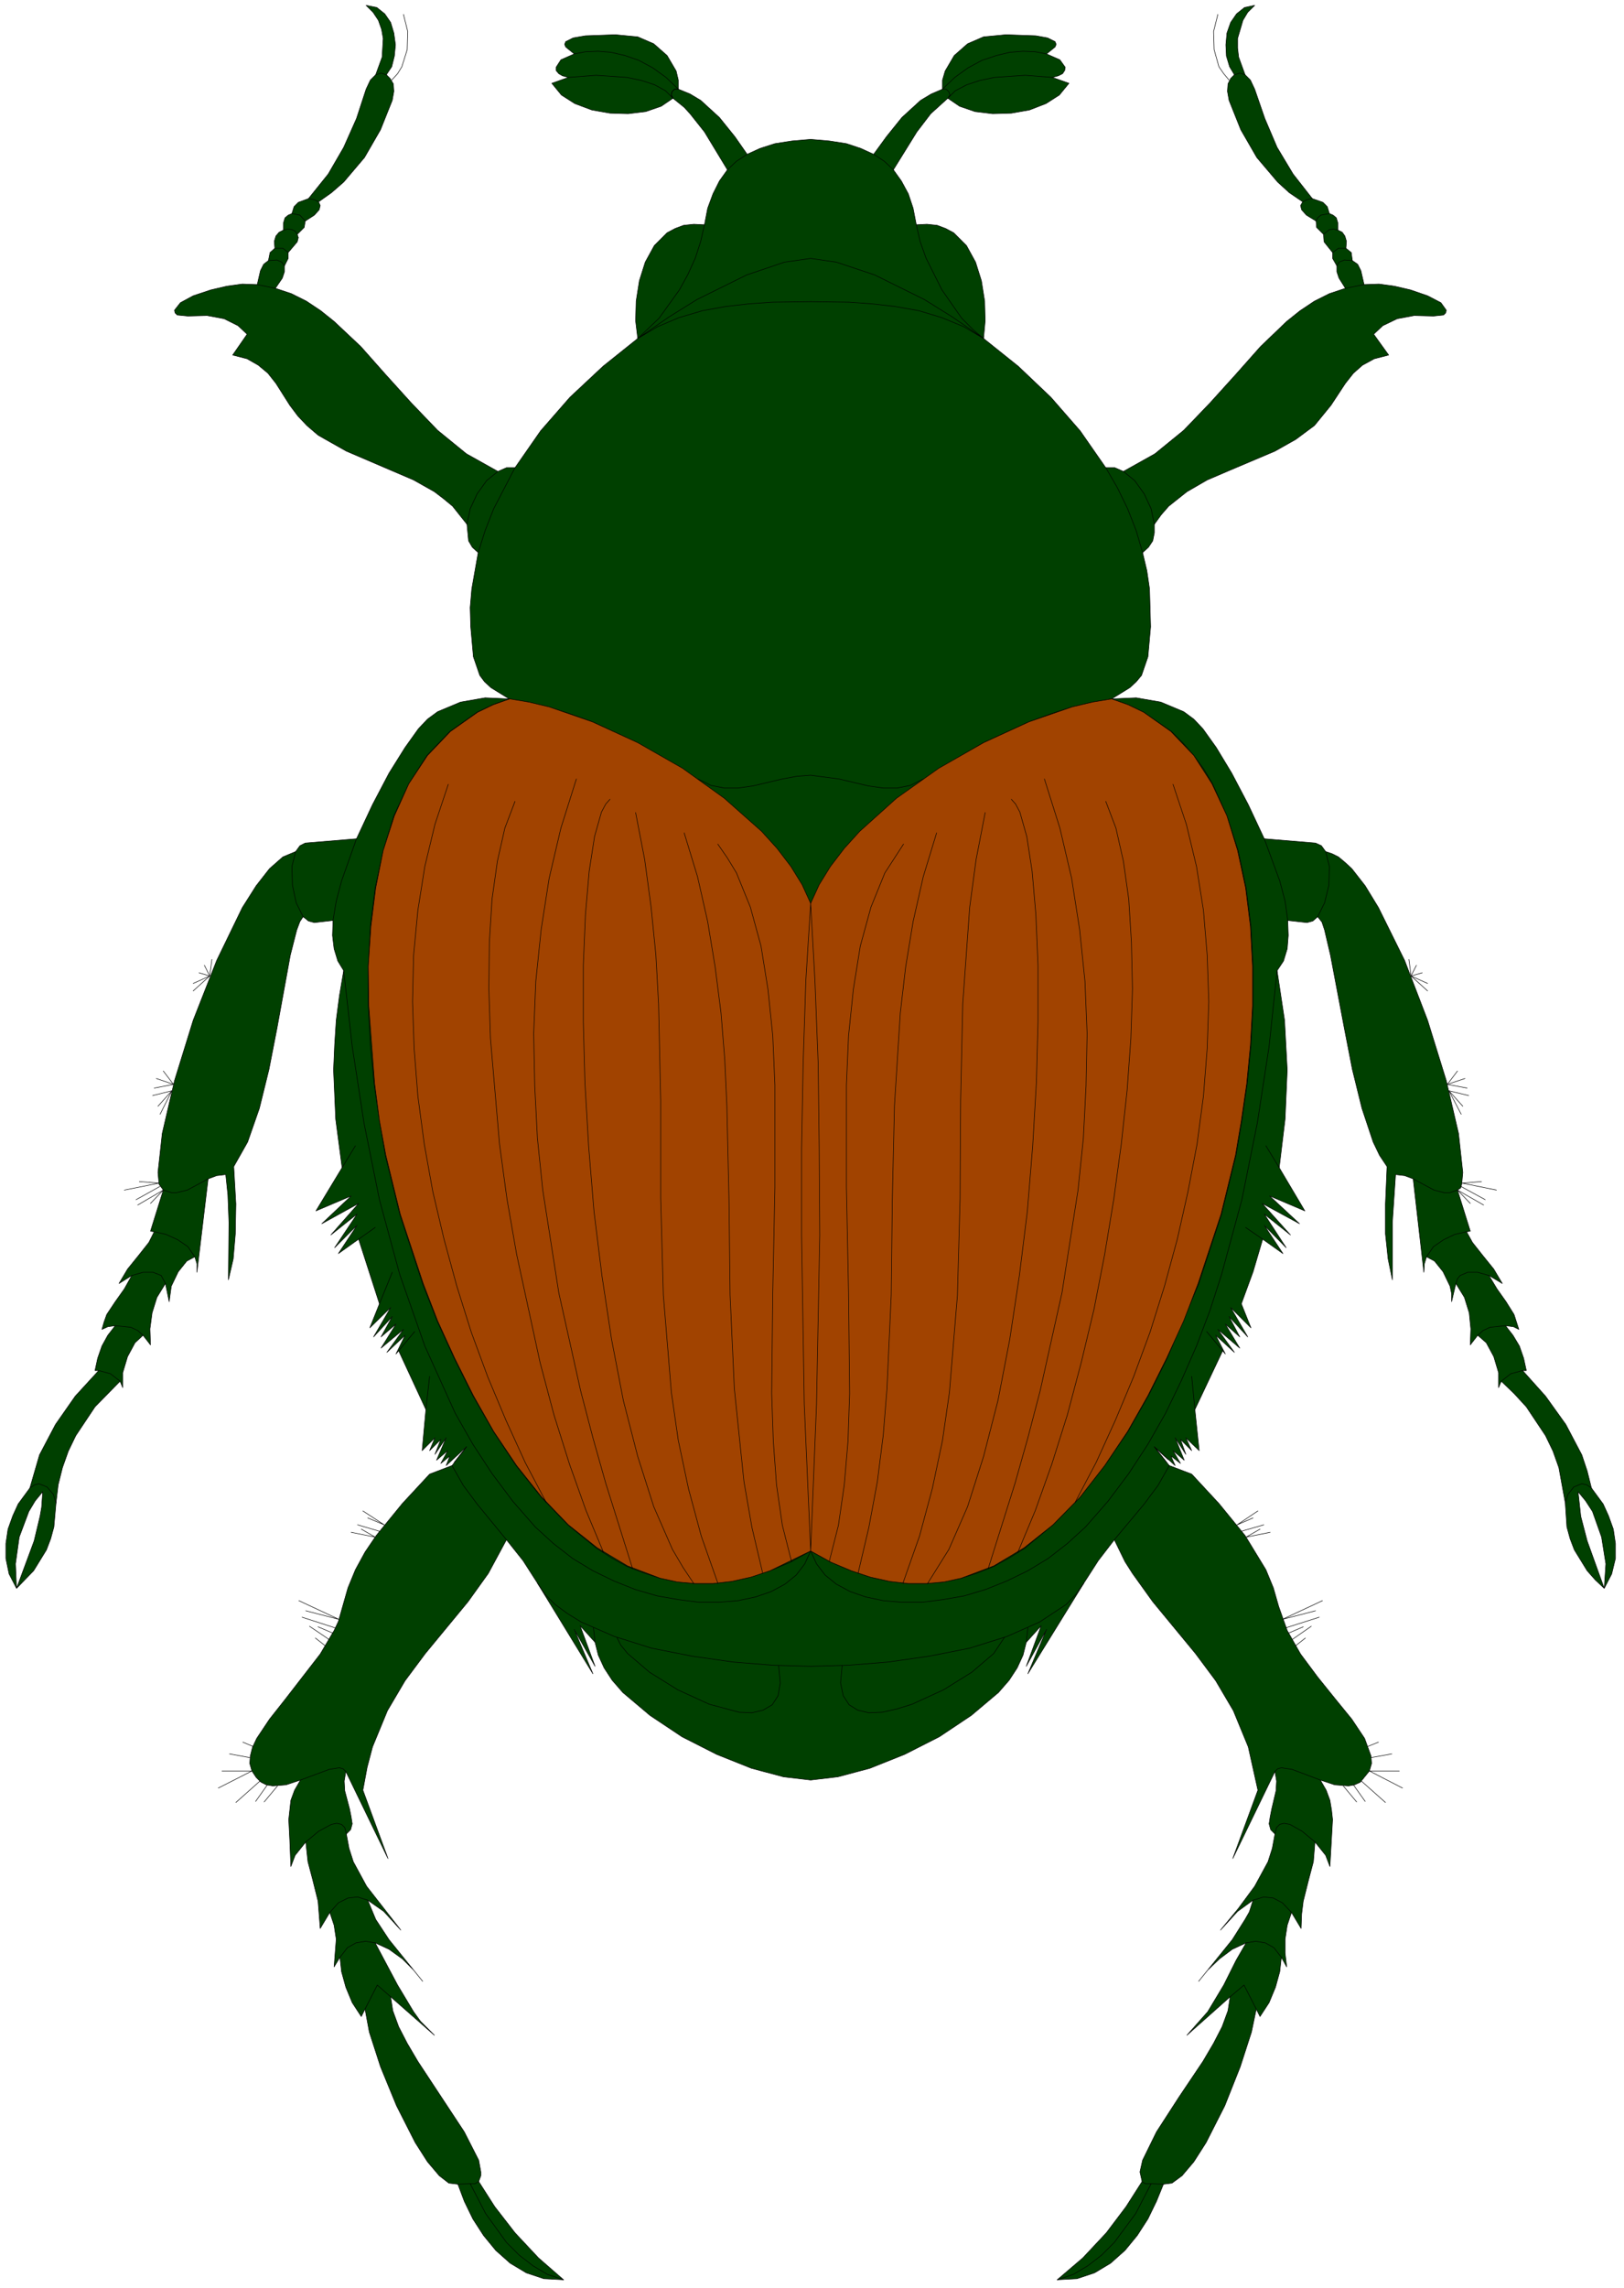 <?xml version="1.0" encoding="UTF-8" standalone="no"?>
<svg
   xmlns:dc="http://purl.org/dc/elements/1.1/"
   xmlns:cc="http://creativecommons.org/ns#"
   xmlns:rdf="http://www.w3.org/1999/02/22-rdf-syntax-ns#"
   xmlns:svg="http://www.w3.org/2000/svg"
   xmlns="http://www.w3.org/2000/svg"
   xmlns:sodipodi="http://sodipodi.sourceforge.net/DTD/sodipodi-0.dtd"
   xmlns:inkscape="http://www.inkscape.org/namespaces/inkscape"
   version="1.0"
   width="53.658mm"
   height="75.565mm"
   id="svg334"
   sodipodi:docname="CS000402.WMF">
  <sodipodi:namedview
     pagecolor="#ffffff"
     bordercolor="#666666"
     borderopacity="1"
     objecttolerance="10"
     gridtolerance="10"
     guidetolerance="10"
     inkscape:pageopacity="0"
     inkscape:pageshadow="2"
     inkscape:window-width="640"
     inkscape:window-height="480"
     id="namedview336" />
  <defs
     id="defs6">
    <clipPath
       clipPathUnits="userSpaceOnUse"
       id="clipWmfPath1">
      <path
         d="M 0,0 L 202.667,0 L 202.667,285.467 L 0,285.467 z"
         id="path2" />
    </clipPath>
    <pattern
       id="WMFhbasepattern"
       patternUnits="userSpaceOnUse"
       width="6"
       height="6"
       x="0"
       y="0" />
  </defs>
  <path
     style="fill:#004000;fill-rule:evenodd;fill-opacity:1;stroke:none;"
     clip-path="url(#clipWmfPath1)"
     d="  M 70.377,284.6   L 67.911,284.467   L 65.712,283.734   L 63.712,282.534   L 61.913,280.934   L 60.38,279.068   L 59.047,277.002   L 57.981,274.803   L 57.181,272.67   L 56.048,272.536   L 54.849,271.603   L 53.382,269.87   L 51.85,267.471   L 49.517,262.872   L 47.518,258.006   L 46.118,253.674   L 45.585,250.808   L 45.118,251.741   L 43.986,250.008   L 43.186,248.075   L 42.653,246.143   L 42.453,244.343   L 41.72,245.543   L 41.986,242.077   L 41.72,240.344   L 41.186,238.744   L 39.987,240.744   L 39.72,237.345   L 39.054,234.679   L 38.454,232.412   L 38.187,229.946   L 36.855,231.613   L 36.321,233.012   L 36.188,229.746   L 36.055,227.147   L 36.321,224.748   L 36.788,223.481   L 37.521,222.215   L 35.722,222.815   L 34.055,222.948   L 33.256,222.815   L 32.589,222.481   L 31.989,221.882   L 31.456,221.082   L 31.19,220.149   L 31.256,219.215   L 31.523,218.149   L 32.056,217.016   L 33.656,214.617   L 35.655,212.084   L 39.987,206.485   L 41.72,203.552   L 42.253,202.419   L 42.786,200.553   L 43.452,198.22   L 44.385,195.954   L 45.585,193.755   L 46.985,191.689   L 50.25,187.69   L 53.649,184.024   L 56.448,182.957   L 58.248,180.624   L 55.715,182.957   L 56.182,181.758   L 55.049,182.691   L 55.915,181.091   L 54.515,182.291   L 55.715,179.491   L 54.315,181.558   L 55.049,179.691   L 53.649,181.091   L 54.315,179.491   L 52.716,181.091   L 53.183,175.959   L 49.784,168.627   L 49.45,169.027   L 50.583,166.694   L 48.317,168.827   L 50.383,165.961   L 47.584,168.294   L 49.45,165.295   L 47.584,166.894   L 48.984,164.362   L 46.651,166.894   L 48.784,163.229   L 46.185,165.761   L 47.384,162.762   L 44.785,154.697   L 42.253,156.497   L 44.585,152.964   L 41.786,155.764   L 44.585,151.565   L 41.32,154.164   L 44.785,150.232   L 40.187,152.764   L 43.852,149.298   L 39.454,151.165   L 42.719,145.766   L 41.92,139.701   L 41.653,133.569   L 41.786,130.503   L 41.986,127.37   L 42.386,124.304   L 42.919,121.172   L 42.186,119.972   L 41.72,118.439   L 41.52,116.773   L 41.586,114.906   L 39.254,115.173   L 38.521,114.973   L 37.854,114.44   L 37.454,115.04   L 37.054,116.106   L 36.255,119.239   L 34.589,128.37   L 33.589,133.502   L 32.389,138.368   L 30.923,142.567   L 29.19,145.633   L 29.457,150.298   L 29.39,154.031   L 29.124,157.163   L 28.524,159.763   L 28.591,152.631   L 28.457,149.165   L 28.191,146.632   L 27.058,146.766   L 25.991,147.166   L 24.592,158.83   L 24.592,157.763   L 24.325,156.897   L 23.326,157.43   L 22.259,158.763   L 21.393,160.563   L 21.126,162.495   L 20.66,160.229   L 19.594,161.962   L 18.994,163.895   L 18.727,165.895   L 18.794,167.894   L 17.861,166.694   L 16.861,167.628   L 15.928,169.36   L 15.328,171.36   L 15.328,173.226   L 14.995,172.426   L 11.863,175.626   L 9.464,179.225   L 8.531,181.158   L 7.797,183.224   L 7.264,185.357   L 6.998,187.623   L 6.731,190.622   L 6.331,192.088   L 5.798,193.488   L 4.199,196.088   L 2.066,198.287   L 4.265,192.355   L 4.998,189.289   L 5.198,188.156   L 5.332,186.223   L 4.399,187.356   L 3.599,188.689   L 2.399,191.889   L 1.933,195.221   L 2.066,198.287   L 1.133,196.487   L 0.733,194.555   L 0.733,192.688   L 1,190.889   L 1.599,189.222   L 2.266,187.756   L 3.732,185.757   L 4.932,181.624   L 6.931,177.825   L 9.397,174.293   L 12.329,171.093   L 11.863,171.093   L 12.196,169.56   L 12.729,168.027   L 13.462,166.694   L 14.395,165.495   L 13.462,165.628   L 12.729,165.961   L 12.996,165.028   L 13.329,164.095   L 14.395,162.495   L 15.528,160.896   L 16.461,159.229   L 14.862,160.229   L 15.928,158.43   L 17.328,156.697   L 18.594,155.097   L 19.26,153.764   L 18.794,153.697   L 20.393,148.565   L 19.86,147.832   L 19.727,146.366   L 20.26,141.5   L 21.793,134.902   L 24.125,127.37   L 27.058,119.905   L 30.257,113.307   L 31.989,110.574   L 33.656,108.441   L 35.322,106.975   L 36.921,106.309   L 37.454,105.575   L 38.121,105.242   L 44.519,104.709   L 46.518,100.443   L 48.584,96.511   L 50.583,93.312   L 52.249,90.979   L 53.382,89.779   L 54.649,88.846   L 57.514,87.646   L 60.58,87.113   L 63.579,87.246   L 61.313,85.847   L 60.513,85.113   L 59.914,84.314   L 59.114,81.981   L 58.781,78.248   L 58.714,75.849   L 58.914,73.516   L 59.714,68.984   L 58.981,68.317   L 58.514,67.518   L 58.314,65.451   L 56.515,63.185   L 55.382,62.252   L 54.249,61.386   L 51.65,59.919   L 48.851,58.72   L 43.252,56.32   L 40.653,54.854   L 39.72,54.321   L 38.321,53.121   L 37.188,51.921   L 36.188,50.588   L 34.455,47.855   L 33.456,46.589   L 32.256,45.589   L 30.857,44.79   L 29.057,44.323   L 30.857,41.724   L 29.724,40.657   L 27.991,39.791   L 25.858,39.391   L 23.459,39.457   L 22.126,39.324   L 21.859,39.058   L 21.793,38.724   L 22.526,37.791   L 24.125,36.925   L 26.325,36.192   L 28.324,35.725   L 30.257,35.458   L 32.123,35.525   L 32.523,33.792   L 32.923,32.992   L 33.522,32.526   L 33.722,31.526   L 34.322,30.993   L 34.255,30.126   L 34.455,29.46   L 34.855,28.993   L 35.388,28.727   L 35.388,27.86   L 35.588,27.194   L 35.988,26.86   L 36.455,26.66   L 36.721,25.794   L 37.254,25.261   L 38.521,24.794   L 40.987,21.728   L 42.919,18.396   L 44.519,14.797   L 45.718,11.131   L 46.251,9.998   L 46.918,9.331   L 47.718,7.132   L 47.851,4.799   L 47.651,3.666   L 47.251,2.533   L 46.585,1.533   L 45.718,0.667   L 47.051,0.933   L 48.051,1.733   L 48.784,2.799   L 49.184,4.132   L 49.384,5.599   L 49.25,6.998   L 48.917,8.331   L 48.251,9.331   L 48.717,9.798   L 49.117,10.464   L 49.184,11.397   L 48.984,12.53   L 47.518,16.196   L 45.518,19.662   L 42.919,22.728   L 41.386,24.061   L 39.787,25.194   L 39.987,25.661   L 39.854,26.194   L 39.254,26.86   L 38.121,27.594   L 37.988,28.393   L 37.121,29.26   L 37.254,29.66   L 37.121,30.193   L 35.988,31.526   L 35.988,32.259   L 35.522,33.192   L 35.522,33.925   L 35.255,34.725   L 34.389,35.992   L 36.388,36.658   L 38.254,37.591   L 40.053,38.791   L 41.72,40.124   L 45.052,43.257   L 48.184,46.789   L 51.383,50.322   L 54.649,53.721   L 58.248,56.653   L 62.18,58.853   L 63.246,58.386   L 64.312,58.386   L 67.511,53.787   L 71.177,49.588   L 75.309,45.723   L 79.64,42.257   L 79.374,40.057   L 79.441,37.591   L 79.84,35.058   L 80.574,32.726   L 81.706,30.66   L 83.306,29.06   L 84.306,28.527   L 85.372,28.127   L 86.638,27.993   L 87.971,28.06   L 88.371,25.994   L 89.037,24.194   L 89.837,22.595   L 90.837,21.195   L 87.971,16.463   L 86.172,14.197   L 85.439,13.397   L 84.039,12.264   L 82.573,13.264   L 80.64,13.93   L 78.441,14.197   L 76.175,14.13   L 73.909,13.73   L 71.776,12.93   L 70.11,11.864   L 68.911,10.398   L 70.977,9.664   L 70.244,9.464   L 69.777,9.198   L 69.444,8.798   L 69.444,8.398   L 70.044,7.465   L 71.71,6.732   L 70.643,5.865   L 70.51,5.532   L 70.643,5.199   L 71.576,4.732   L 73.109,4.466   L 76.841,4.332   L 79.64,4.599   L 81.64,5.465   L 83.306,6.932   L 84.439,8.865   L 84.705,9.998   L 84.705,11.131   L 86.172,11.731   L 87.505,12.53   L 89.837,14.663   L 91.77,17.063   L 93.303,19.262   L 94.902,18.529   L 96.768,17.929   L 98.901,17.596   L 101.233,17.396   L 103.566,17.596   L 105.699,17.929   L 107.498,18.529   L 109.097,19.262   L 110.697,17.063   L 112.63,14.663   L 114.962,12.53   L 116.295,11.731   L 117.695,11.131   L 117.695,9.998   L 118.028,8.865   L 119.161,6.932   L 120.827,5.465   L 122.826,4.599   L 125.625,4.332   L 129.357,4.466   L 130.824,4.732   L 131.757,5.199   L 131.89,5.532   L 131.757,5.865   L 130.69,6.732   L 132.356,7.465   L 133.023,8.398   L 132.956,8.798   L 132.69,9.198   L 132.157,9.464   L 131.423,9.664   L 133.489,10.398   L 132.29,11.864   L 130.624,12.93   L 128.558,13.73   L 126.292,14.13   L 123.959,14.197   L 121.76,13.93   L 119.827,13.264   L 118.361,12.264   L 116.228,14.197   L 114.496,16.463   L 111.563,21.195   L 112.563,22.595   L 113.429,24.194   L 114.029,25.994   L 114.429,28.06   L 115.762,27.993   L 117.028,28.127   L 118.094,28.527   L 119.094,29.06   L 120.694,30.66   L 121.827,32.726   L 122.56,35.058   L 122.96,37.591   L 123.026,40.057   L 122.826,42.257   L 127.158,45.723   L 131.224,49.588   L 134.889,53.787   L 138.088,58.386   L 139.221,58.386   L 140.287,58.853   L 144.219,56.653   L 147.818,53.721   L 151.084,50.322   L 154.283,46.789   L 157.415,43.257   L 160.68,40.124   L 162.347,38.791   L 164.146,37.591   L 166.012,36.658   L 168.011,35.992   L 167.212,34.725   L 166.945,33.925   L 166.945,33.192   L 166.412,32.259   L 166.412,31.526   L 165.346,30.193   L 165.279,29.26   L 164.413,28.393   L 164.346,27.594   L 163.146,26.86   L 162.547,26.194   L 162.413,25.661   L 162.68,25.194   L 161.014,24.061   L 159.548,22.728   L 156.948,19.662   L 154.949,16.196   L 153.483,12.53   L 153.283,11.397   L 153.35,10.464   L 153.683,9.798   L 154.149,9.331   L 153.55,8.331   L 153.15,6.998   L 153.083,5.599   L 153.216,4.132   L 153.683,2.799   L 154.416,1.733   L 155.416,0.933   L 156.682,0.667   L 155.815,1.533   L 155.216,2.533   L 154.549,4.799   L 154.549,5.999   L 154.682,7.132   L 155.482,9.331   L 156.149,9.998   L 156.682,11.131   L 157.948,14.797   L 159.481,18.396   L 161.48,21.728   L 163.879,24.794   L 165.212,25.261   L 165.745,25.794   L 166.012,26.66   L 166.479,26.86   L 166.878,27.194   L 167.078,27.86   L 167.078,28.727   L 167.612,28.993   L 167.945,29.46   L 168.145,30.126   L 168.078,30.993   L 168.745,31.526   L 168.878,32.526   L 169.544,32.992   L 169.944,33.792   L 170.344,35.525   L 172.21,35.458   L 174.143,35.725   L 176.142,36.192   L 178.275,36.925   L 179.941,37.791   L 180.607,38.724   L 180.541,39.058   L 180.274,39.324   L 179.008,39.457   L 176.609,39.391   L 174.476,39.791   L 172.677,40.657   L 171.544,41.724   L 173.41,44.323   L 171.61,44.79   L 170.144,45.589   L 169.011,46.589   L 168.011,47.855   L 166.212,50.588   L 164.146,53.121   L 161.813,54.854   L 159.214,56.32   L 153.55,58.72   L 150.75,59.919   L 148.218,61.386   L 145.952,63.185   L 145.019,64.252   L 144.153,65.451   L 144.153,66.518   L 143.953,67.518   L 143.419,68.317   L 142.686,68.984   L 143.22,71.25   L 143.553,73.516   L 143.686,78.248   L 143.353,81.981   L 142.553,84.314   L 141.887,85.113   L 141.087,85.847   L 138.821,87.246   L 141.887,87.113   L 144.952,87.646   L 147.818,88.846   L 149.084,89.779   L 150.217,90.979   L 151.883,93.312   L 153.816,96.511   L 155.882,100.443   L 157.881,104.709   L 164.279,105.242   L 165.012,105.575   L 165.546,106.309   L 166.345,106.575   L 167.145,106.975   L 167.945,107.642   L 168.811,108.441   L 170.477,110.574   L 172.143,113.307   L 175.409,119.905   L 178.275,127.37   L 180.607,134.902   L 182.14,141.5   L 182.673,146.366   L 182.54,147.832   L 182.407,148.299   L 182.007,148.565   L 183.606,153.697   L 183.14,153.764   L 183.873,155.097   L 185.139,156.697   L 186.539,158.43   L 187.605,160.229   L 185.939,159.229   L 186.939,160.896   L 188.071,162.495   L 189.071,164.095   L 189.671,165.961   L 189.005,165.628   L 188.005,165.495   L 188.938,166.694   L 189.738,168.027   L 190.271,169.56   L 190.604,171.093   L 190.137,171.093   L 193.003,174.293   L 195.536,177.825   L 197.535,181.624   L 198.201,183.624   L 198.735,185.757   L 200.201,187.756   L 200.867,189.222   L 201.467,190.889   L 201.734,192.688   L 201.734,194.555   L 201.267,196.487   L 200.334,198.287   L 200.534,195.221   L 200.001,191.889   L 198.868,188.689   L 198.002,187.356   L 197.069,186.223   L 197.402,189.289   L 198.201,192.355   L 200.334,198.287   L 199.201,197.221   L 198.201,196.088   L 196.602,193.488   L 196.069,192.088   L 195.669,190.622   L 195.469,187.623   L 194.669,183.224   L 193.936,181.158   L 193.003,179.225   L 190.604,175.626   L 189.071,173.959   L 187.472,172.426   L 187.138,173.226   L 187.138,171.36   L 186.539,169.36   L 185.606,167.628   L 184.539,166.694   L 183.606,167.894   L 183.673,165.895   L 183.473,163.895   L 182.873,161.962   L 181.807,160.229   L 181.274,162.495   L 181.274,161.496   L 181.074,160.563   L 180.207,158.763   L 179.141,157.43   L 178.141,156.897   L 177.875,157.763   L 177.808,158.83   L 176.475,147.166   L 175.409,146.766   L 174.276,146.632   L 173.876,152.631   L 173.876,159.763   L 173.343,157.163   L 173.01,154.031   L 173.01,150.298   L 173.21,145.633   L 172.277,144.233   L 171.477,142.567   L 170.077,138.368   L 168.878,133.502   L 167.878,128.37   L 166.145,119.239   L 165.412,116.106   L 165.079,115.106   L 164.546,114.44   L 163.946,114.973   L 163.213,115.173   L 160.814,114.906   L 160.88,116.773   L 160.747,118.439   L 160.281,119.972   L 159.481,121.172   L 160.414,127.37   L 160.747,133.569   L 160.481,139.701   L 159.747,145.766   L 162.946,151.165   L 158.548,149.298   L 162.28,152.764   L 157.615,150.232   L 161.147,154.164   L 157.881,151.565   L 160.614,155.764   L 157.881,152.964   L 160.214,156.497   L 157.681,154.697   L 156.482,158.763   L 155.016,162.762   L 156.215,165.761   L 153.683,163.229   L 155.815,166.894   L 153.483,164.362   L 154.816,166.894   L 153.016,165.295   L 154.816,168.294   L 152.083,165.961   L 154.149,168.827   L 151.817,166.694   L 153.016,169.027   L 152.683,168.627   L 149.218,175.959   L 149.751,181.091   L 148.085,179.491   L 148.818,181.091   L 147.418,179.691   L 148.085,181.558   L 146.752,179.491   L 147.885,182.291   L 146.485,181.091   L 147.418,182.691   L 146.219,181.758   L 146.752,182.957   L 144.153,180.624   L 146.019,182.957   L 148.818,184.024   L 152.217,187.69   L 155.482,191.689   L 158.081,195.954   L 159.014,198.22   L 159.681,200.553   L 160.747,203.552   L 162.413,206.485   L 164.546,209.351   L 166.745,212.084   L 168.811,214.617   L 170.411,217.016   L 171.21,219.215   L 171.277,220.149   L 171.01,221.082   L 169.877,222.481   L 169.144,222.815   L 168.411,222.948   L 166.679,222.815   L 164.879,222.215   L 165.612,223.481   L 166.079,224.748   L 166.279,225.947   L 166.412,227.147   L 166.079,233.012   L 165.546,231.613   L 164.213,229.946   L 164.013,232.412   L 163.413,234.679   L 162.746,237.345   L 162.547,238.944   L 162.48,240.744   L 161.28,238.744   L 160.747,240.344   L 160.481,242.077   L 160.481,243.81   L 160.68,245.543   L 160.014,244.343   L 159.814,246.143   L 159.281,248.075   L 158.481,250.008   L 157.348,251.741   L 156.882,250.808   L 156.282,253.674   L 154.882,258.006   L 152.95,262.872   L 150.617,267.471   L 149.084,269.87   L 147.618,271.603   L 146.352,272.536   L 145.286,272.67   L 144.419,274.803   L 143.353,277.002   L 142.02,279.068   L 140.487,280.934   L 138.688,282.534   L 136.688,283.734   L 134.489,284.467   L 132.023,284.6   L 135.222,281.868   L 138.155,278.735   L 140.62,275.469   L 142.62,272.336   L 142.353,271.137   L 142.686,269.67   L 144.419,266.138   L 147.218,261.806   L 150.217,257.34   L 151.55,255.074   L 152.616,253.008   L 153.35,251.008   L 153.616,249.275   L 148.218,254.074   L 150.817,251.141   L 152.816,247.809   L 154.349,244.743   L 155.615,242.543   L 153.883,243.343   L 152.283,244.543   L 150.817,245.943   L 149.684,247.342   L 153.883,242.143   L 155.482,239.611   L 156.015,238.678   L 156.482,237.211   L 154.549,238.611   L 152.417,240.944   L 154.616,238.278   L 156.682,235.478   L 158.348,232.412   L 158.881,230.746   L 159.214,228.947   L 158.681,228.413   L 158.481,227.68   L 158.615,226.814   L 158.814,225.814   L 159.348,223.548   L 159.414,222.348   L 159.214,221.148   L 153.949,232.012   L 157.082,223.481   L 155.882,218.082   L 154.016,213.55   L 151.817,209.818   L 149.284,206.418   L 143.953,199.953   L 141.42,196.421   L 140.487,194.954   L 139.154,192.222   L 137.155,194.821   L 135.355,197.621   L 128.358,208.951   L 130.69,203.419   L 128.158,208.018   L 130.024,202.953   L 128.158,205.019   L 127.758,206.618   L 127.025,208.218   L 126.025,209.751   L 124.692,211.284   L 121.293,214.15   L 117.295,216.816   L 112.963,219.016   L 108.631,220.748   L 104.632,221.815   L 101.233,222.215   L 97.834,221.815   L 93.836,220.748   L 89.504,219.016   L 85.172,216.816   L 81.173,214.15   L 77.774,211.284   L 76.442,209.751   L 75.442,208.218   L 74.709,206.618   L 74.309,205.019   L 72.443,202.953   L 74.309,208.018   L 71.71,203.419   L 74.042,208.951   L 67.111,197.621   L 65.312,194.821   L 63.246,192.222   L 60.98,196.421   L 58.447,199.953   L 53.116,206.418   L 50.583,209.818   L 48.384,213.55   L 46.518,218.082   L 45.852,220.615   L 45.318,223.481   L 48.451,232.012   L 43.186,221.148   L 42.986,222.348   L 43.053,223.548   L 43.652,225.814   L 43.852,226.814   L 43.986,227.68   L 43.786,228.413   L 43.252,228.947   L 43.586,230.746   L 44.119,232.412   L 45.785,235.478   L 50.05,240.944   L 47.918,238.611   L 45.918,237.211   L 46.918,239.611   L 48.584,242.143   L 52.783,247.342   L 51.65,245.943   L 50.25,244.543   L 48.584,243.343   L 46.851,242.543   L 49.65,247.809   L 51.65,251.141   L 52.516,252.341   L 54.249,254.074   L 48.784,249.275   L 49.051,251.008   L 49.784,253.008   L 50.85,255.074   L 52.183,257.34   L 57.981,266.138   L 59.78,269.67   L 60.047,271.137   L 60.047,271.603   L 59.78,272.336   L 61.78,275.469   L 64.312,278.735   L 67.245,281.868   L 70.377,284.6  z "
     id="path8" />
  <path
     style="fill:none;stroke:#000000;stroke-width:0.067px;stroke-linecap:round;stroke-linejoin:round;stroke-miterlimit:4;stroke-dasharray:none;stroke-opacity:1;"
     clip-path="url(#clipWmfPath1)"
     d="  M 70.377,284.6   L 67.911,284.467   L 65.712,283.734   L 63.712,282.534   L 61.913,280.934   L 60.38,279.068   L 59.047,277.002   L 57.981,274.803   L 57.181,272.67   L 56.048,272.536   L 54.849,271.603   L 53.382,269.87   L 51.85,267.471   L 49.517,262.872   L 47.518,258.006   L 46.118,253.674   L 45.585,250.808   L 45.118,251.741   L 43.986,250.008   L 43.186,248.075   L 42.653,246.143   L 42.453,244.343   L 41.72,245.543   L 41.986,242.077   L 41.72,240.344   L 41.186,238.744   L 39.987,240.744   L 39.72,237.345   L 39.054,234.679   L 38.454,232.412   L 38.187,229.946   L 36.855,231.613   L 36.321,233.012   L 36.188,229.746   L 36.055,227.147   L 36.321,224.748   L 36.788,223.481   L 37.521,222.215   L 35.722,222.815   L 34.055,222.948   L 33.256,222.815   L 32.589,222.481   L 31.989,221.882   L 31.456,221.082   L 31.19,220.149   L 31.256,219.215   L 31.523,218.149   L 32.056,217.016   L 33.656,214.617   L 35.655,212.084   L 39.987,206.485   L 41.72,203.552   L 42.253,202.419   L 42.786,200.553   L 43.452,198.22   L 44.385,195.954   L 45.585,193.755   L 46.985,191.689   L 50.25,187.69   L 53.649,184.024   L 56.448,182.957   L 58.248,180.624   L 55.715,182.957   L 56.182,181.758   L 55.049,182.691   L 55.915,181.091   L 54.515,182.291   L 55.715,179.491   L 54.315,181.558   L 55.049,179.691   L 53.649,181.091   L 54.315,179.491   L 52.716,181.091   L 53.183,175.959   L 49.784,168.627   L 49.45,169.027   L 50.583,166.694   L 48.317,168.827   L 50.383,165.961   L 47.584,168.294   L 49.45,165.295   L 47.584,166.894   L 48.984,164.362   L 46.651,166.894   L 48.784,163.229   L 46.185,165.761   L 47.384,162.762   L 44.785,154.697   L 42.253,156.497   L 44.585,152.964   L 41.786,155.764   L 44.585,151.565   L 41.32,154.164   L 44.785,150.232   L 40.187,152.764   L 43.852,149.298   L 39.454,151.165   L 42.719,145.766   L 41.92,139.701   L 41.653,133.569   L 41.786,130.503   L 41.986,127.37   L 42.386,124.304   L 42.919,121.172   L 42.186,119.972   L 41.72,118.439   L 41.52,116.773   L 41.586,114.906   L 39.254,115.173   L 38.521,114.973   L 37.854,114.44   L 37.454,115.04   L 37.054,116.106   L 36.255,119.239   L 34.589,128.37   L 33.589,133.502   L 32.389,138.368   L 30.923,142.567   L 29.19,145.633   L 29.457,150.298   L 29.39,154.031   L 29.124,157.163   L 28.524,159.763   L 28.591,152.631   L 28.457,149.165   L 28.191,146.632   L 27.058,146.766   L 25.991,147.166   L 24.592,158.83   L 24.592,157.763   L 24.325,156.897   L 23.326,157.43   L 22.259,158.763   L 21.393,160.563   L 21.126,162.495   L 20.66,160.229   L 19.594,161.962   L 18.994,163.895   L 18.727,165.895   L 18.794,167.894   L 17.861,166.694   L 16.861,167.628   L 15.928,169.36   L 15.328,171.36   L 15.328,173.226   L 14.995,172.426   L 11.863,175.626   L 9.464,179.225   L 8.531,181.158   L 7.797,183.224   L 7.264,185.357   L 6.998,187.623   L 6.731,190.622   L 6.331,192.088   L 5.798,193.488   L 4.199,196.088   L 2.066,198.287   L 4.265,192.355   L 4.998,189.289   L 5.198,188.156   L 5.332,186.223   L 4.399,187.356   L 3.599,188.689   L 2.399,191.889   L 1.933,195.221   L 2.066,198.287   L 1.133,196.487   L 0.733,194.555   L 0.733,192.688   L 1,190.889   L 1.599,189.222   L 2.266,187.756   L 3.732,185.757   L 4.932,181.624   L 6.931,177.825   L 9.397,174.293   L 12.329,171.093   L 11.863,171.093   L 12.196,169.56   L 12.729,168.027   L 13.462,166.694   L 14.395,165.495   L 13.462,165.628   L 12.729,165.961   L 12.996,165.028   L 13.329,164.095   L 14.395,162.495   L 15.528,160.896   L 16.461,159.229   L 14.862,160.229   L 15.928,158.43   L 17.328,156.697   L 18.594,155.097   L 19.26,153.764   L 18.794,153.697   L 20.393,148.565   L 19.86,147.832   L 19.727,146.366   L 20.26,141.5   L 21.793,134.902   L 24.125,127.37   L 27.058,119.905   L 30.257,113.307   L 31.989,110.574   L 33.656,108.441   L 35.322,106.975   L 36.921,106.309   L 37.454,105.575   L 38.121,105.242   L 44.519,104.709   L 46.518,100.443   L 48.584,96.511   L 50.583,93.312   L 52.249,90.979   L 53.382,89.779   L 54.649,88.846   L 57.514,87.646   L 60.58,87.113   L 63.579,87.246   L 61.313,85.847   L 60.513,85.113   L 59.914,84.314   L 59.114,81.981   L 58.781,78.248   L 58.714,75.849   L 58.914,73.516   L 59.714,68.984   L 58.981,68.317   L 58.514,67.518   L 58.314,65.451   L 56.515,63.185   L 55.382,62.252   L 54.249,61.386   L 51.65,59.919   L 48.851,58.72   L 43.252,56.32   L 40.653,54.854   L 39.72,54.321   L 38.321,53.121   L 37.188,51.921   L 36.188,50.588   L 34.455,47.855   L 33.456,46.589   L 32.256,45.589   L 30.857,44.79   L 29.057,44.323   L 30.857,41.724   L 29.724,40.657   L 27.991,39.791   L 25.858,39.391   L 23.459,39.457   L 22.126,39.324   L 21.859,39.058   L 21.793,38.724   L 22.526,37.791   L 24.125,36.925   L 26.325,36.192   L 28.324,35.725   L 30.257,35.458   L 32.123,35.525   L 32.523,33.792   L 32.923,32.992   L 33.522,32.526   L 33.722,31.526   L 34.322,30.993   L 34.255,30.126   L 34.455,29.46   L 34.855,28.993   L 35.388,28.727   L 35.388,27.86   L 35.588,27.194   L 35.988,26.86   L 36.455,26.66   L 36.721,25.794   L 37.254,25.261   L 38.521,24.794   L 40.987,21.728   L 42.919,18.396   L 44.519,14.797   L 45.718,11.131   L 46.251,9.998   L 46.918,9.331   L 47.718,7.132   L 47.851,4.799   L 47.651,3.666   L 47.251,2.533   L 46.585,1.533   L 45.718,0.667   L 47.051,0.933   L 48.051,1.733   L 48.784,2.799   L 49.184,4.132   L 49.384,5.599   L 49.25,6.998   L 48.917,8.331   L 48.251,9.331   L 48.717,9.798   L 49.117,10.464   L 49.184,11.397   L 48.984,12.53   L 47.518,16.196   L 45.518,19.662   L 42.919,22.728   L 41.386,24.061   L 39.787,25.194   L 39.987,25.661   L 39.854,26.194   L 39.254,26.86   L 38.121,27.594   L 37.988,28.393   L 37.121,29.26   L 37.254,29.66   L 37.121,30.193   L 35.988,31.526   L 35.988,32.259   L 35.522,33.192   L 35.522,33.925   L 35.255,34.725   L 34.389,35.992   L 36.388,36.658   L 38.254,37.591   L 40.053,38.791   L 41.72,40.124   L 45.052,43.257   L 48.184,46.789   L 51.383,50.322   L 54.649,53.721   L 58.248,56.653   L 62.18,58.853   L 63.246,58.386   L 64.312,58.386   L 67.511,53.787   L 71.177,49.588   L 75.309,45.723   L 79.64,42.257   L 79.374,40.057   L 79.441,37.591   L 79.84,35.058   L 80.574,32.726   L 81.706,30.66   L 83.306,29.06   L 84.306,28.527   L 85.372,28.127   L 86.638,27.993   L 87.971,28.06   L 88.371,25.994   L 89.037,24.194   L 89.837,22.595   L 90.837,21.195   L 87.971,16.463   L 86.172,14.197   L 85.439,13.397   L 84.039,12.264   L 82.573,13.264   L 80.64,13.93   L 78.441,14.197   L 76.175,14.13   L 73.909,13.73   L 71.776,12.93   L 70.11,11.864   L 68.911,10.398   L 70.977,9.664   L 70.244,9.464   L 69.777,9.198   L 69.444,8.798   L 69.444,8.398   L 70.044,7.465   L 71.71,6.732   L 70.643,5.865   L 70.51,5.532   L 70.643,5.199   L 71.576,4.732   L 73.109,4.466   L 76.841,4.332   L 79.64,4.599   L 81.64,5.465   L 83.306,6.932   L 84.439,8.865   L 84.705,9.998   L 84.705,11.131   L 86.172,11.731   L 87.505,12.53   L 89.837,14.663   L 91.77,17.063   L 93.303,19.262   L 94.902,18.529   L 96.768,17.929   L 98.901,17.596   L 101.233,17.396   L 103.566,17.596   L 105.699,17.929   L 107.498,18.529   L 109.097,19.262   L 110.697,17.063   L 112.63,14.663   L 114.962,12.53   L 116.295,11.731   L 117.695,11.131   L 117.695,9.998   L 118.028,8.865   L 119.161,6.932   L 120.827,5.465   L 122.826,4.599   L 125.625,4.332   L 129.357,4.466   L 130.824,4.732   L 131.757,5.199   L 131.89,5.532   L 131.757,5.865   L 130.69,6.732   L 132.356,7.465   L 133.023,8.398   L 132.956,8.798   L 132.69,9.198   L 132.157,9.464   L 131.423,9.664   L 133.489,10.398   L 132.29,11.864   L 130.624,12.93   L 128.558,13.73   L 126.292,14.13   L 123.959,14.197   L 121.76,13.93   L 119.827,13.264   L 118.361,12.264   L 116.228,14.197   L 114.496,16.463   L 111.563,21.195   L 112.563,22.595   L 113.429,24.194   L 114.029,25.994   L 114.429,28.06   L 115.762,27.993   L 117.028,28.127   L 118.094,28.527   L 119.094,29.06   L 120.694,30.66   L 121.827,32.726   L 122.56,35.058   L 122.96,37.591   L 123.026,40.057   L 122.826,42.257   L 127.158,45.723   L 131.224,49.588   L 134.889,53.787   L 138.088,58.386   L 139.221,58.386   L 140.287,58.853   L 144.219,56.653   L 147.818,53.721   L 151.084,50.322   L 154.283,46.789   L 157.415,43.257   L 160.68,40.124   L 162.347,38.791   L 164.146,37.591   L 166.012,36.658   L 168.011,35.992   L 167.212,34.725   L 166.945,33.925   L 166.945,33.192   L 166.412,32.259   L 166.412,31.526   L 165.346,30.193   L 165.279,29.26   L 164.413,28.393   L 164.346,27.594   L 163.146,26.86   L 162.547,26.194   L 162.413,25.661   L 162.68,25.194   L 161.014,24.061   L 159.548,22.728   L 156.948,19.662   L 154.949,16.196   L 153.483,12.53   L 153.283,11.397   L 153.35,10.464   L 153.683,9.798   L 154.149,9.331   L 153.55,8.331   L 153.15,6.998   L 153.083,5.599   L 153.216,4.132   L 153.683,2.799   L 154.416,1.733   L 155.416,0.933   L 156.682,0.667   L 155.815,1.533   L 155.216,2.533   L 154.549,4.799   L 154.549,5.999   L 154.682,7.132   L 155.482,9.331   L 156.149,9.998   L 156.682,11.131   L 157.948,14.797   L 159.481,18.396   L 161.48,21.728   L 163.879,24.794   L 165.212,25.261   L 165.745,25.794   L 166.012,26.66   L 166.479,26.86   L 166.878,27.194   L 167.078,27.86   L 167.078,28.727   L 167.612,28.993   L 167.945,29.46   L 168.145,30.126   L 168.078,30.993   L 168.745,31.526   L 168.878,32.526   L 169.544,32.992   L 169.944,33.792   L 170.344,35.525   L 172.21,35.458   L 174.143,35.725   L 176.142,36.192   L 178.275,36.925   L 179.941,37.791   L 180.607,38.724   L 180.541,39.058   L 180.274,39.324   L 179.008,39.457   L 176.609,39.391   L 174.476,39.791   L 172.677,40.657   L 171.544,41.724   L 173.41,44.323   L 171.61,44.79   L 170.144,45.589   L 169.011,46.589   L 168.011,47.855   L 166.212,50.588   L 164.146,53.121   L 161.813,54.854   L 159.214,56.32   L 153.55,58.72   L 150.75,59.919   L 148.218,61.386   L 145.952,63.185   L 145.019,64.252   L 144.153,65.451   L 144.153,66.518   L 143.953,67.518   L 143.419,68.317   L 142.686,68.984   L 143.22,71.25   L 143.553,73.516   L 143.686,78.248   L 143.353,81.981   L 142.553,84.314   L 141.887,85.113   L 141.087,85.847   L 138.821,87.246   L 141.887,87.113   L 144.952,87.646   L 147.818,88.846   L 149.084,89.779   L 150.217,90.979   L 151.883,93.312   L 153.816,96.511   L 155.882,100.443   L 157.881,104.709   L 164.279,105.242   L 165.012,105.575   L 165.546,106.309   L 166.345,106.575   L 167.145,106.975   L 167.945,107.642   L 168.811,108.441   L 170.477,110.574   L 172.143,113.307   L 175.409,119.905   L 178.275,127.37   L 180.607,134.902   L 182.14,141.5   L 182.673,146.366   L 182.54,147.832   L 182.407,148.299   L 182.007,148.565   L 183.606,153.697   L 183.14,153.764   L 183.873,155.097   L 185.139,156.697   L 186.539,158.43   L 187.605,160.229   L 185.939,159.229   L 186.939,160.896   L 188.071,162.495   L 189.071,164.095   L 189.671,165.961   L 189.005,165.628   L 188.005,165.495   L 188.938,166.694   L 189.738,168.027   L 190.271,169.56   L 190.604,171.093   L 190.137,171.093   L 193.003,174.293   L 195.536,177.825   L 197.535,181.624   L 198.201,183.624   L 198.735,185.757   L 200.201,187.756   L 200.867,189.222   L 201.467,190.889   L 201.734,192.688   L 201.734,194.555   L 201.267,196.487   L 200.334,198.287   L 200.534,195.221   L 200.001,191.889   L 198.868,188.689   L 198.002,187.356   L 197.069,186.223   L 197.402,189.289   L 198.201,192.355   L 200.334,198.287   L 199.201,197.221   L 198.201,196.088   L 196.602,193.488   L 196.069,192.088   L 195.669,190.622   L 195.469,187.623   L 194.669,183.224   L 193.936,181.158   L 193.003,179.225   L 190.604,175.626   L 189.071,173.959   L 187.472,172.426   L 187.138,173.226   L 187.138,171.36   L 186.539,169.36   L 185.606,167.628   L 184.539,166.694   L 183.606,167.894   L 183.673,165.895   L 183.473,163.895   L 182.873,161.962   L 181.807,160.229   L 181.274,162.495   L 181.274,161.496   L 181.074,160.563   L 180.207,158.763   L 179.141,157.43   L 178.141,156.897   L 177.875,157.763   L 177.808,158.83   L 176.475,147.166   L 175.409,146.766   L 174.276,146.632   L 173.876,152.631   L 173.876,159.763   L 173.343,157.163   L 173.01,154.031   L 173.01,150.298   L 173.21,145.633   L 172.277,144.233   L 171.477,142.567   L 170.077,138.368   L 168.878,133.502   L 167.878,128.37   L 166.145,119.239   L 165.412,116.106   L 165.079,115.106   L 164.546,114.44   L 163.946,114.973   L 163.213,115.173   L 160.814,114.906   L 160.88,116.773   L 160.747,118.439   L 160.281,119.972   L 159.481,121.172   L 160.414,127.37   L 160.747,133.569   L 160.481,139.701   L 159.747,145.766   L 162.946,151.165   L 158.548,149.298   L 162.28,152.764   L 157.615,150.232   L 161.147,154.164   L 157.881,151.565   L 160.614,155.764   L 157.881,152.964   L 160.214,156.497   L 157.681,154.697   L 156.482,158.763   L 155.016,162.762   L 156.215,165.761   L 153.683,163.229   L 155.815,166.894   L 153.483,164.362   L 154.816,166.894   L 153.016,165.295   L 154.816,168.294   L 152.083,165.961   L 154.149,168.827   L 151.817,166.694   L 153.016,169.027   L 152.683,168.627   L 149.218,175.959   L 149.751,181.091   L 148.085,179.491   L 148.818,181.091   L 147.418,179.691   L 148.085,181.558   L 146.752,179.491   L 147.885,182.291   L 146.485,181.091   L 147.418,182.691   L 146.219,181.758   L 146.752,182.957   L 144.153,180.624   L 146.019,182.957   L 148.818,184.024   L 152.217,187.69   L 155.482,191.689   L 158.081,195.954   L 159.014,198.22   L 159.681,200.553   L 160.747,203.552   L 162.413,206.485   L 164.546,209.351   L 166.745,212.084   L 168.811,214.617   L 170.411,217.016   L 171.21,219.215   L 171.277,220.149   L 171.01,221.082   L 169.877,222.481   L 169.144,222.815   L 168.411,222.948   L 166.679,222.815   L 164.879,222.215   L 165.612,223.481   L 166.079,224.748   L 166.279,225.947   L 166.412,227.147   L 166.079,233.012   L 165.546,231.613   L 164.213,229.946   L 164.013,232.412   L 163.413,234.679   L 162.746,237.345   L 162.547,238.944   L 162.48,240.744   L 161.28,238.744   L 160.747,240.344   L 160.481,242.077   L 160.481,243.81   L 160.68,245.543   L 160.014,244.343   L 159.814,246.143   L 159.281,248.075   L 158.481,250.008   L 157.348,251.741   L 156.882,250.808   L 156.282,253.674   L 154.882,258.006   L 152.95,262.872   L 150.617,267.471   L 149.084,269.87   L 147.618,271.603   L 146.352,272.536   L 145.286,272.67   L 144.419,274.803   L 143.353,277.002   L 142.02,279.068   L 140.487,280.934   L 138.688,282.534   L 136.688,283.734   L 134.489,284.467   L 132.023,284.6   L 135.222,281.868   L 138.155,278.735   L 140.62,275.469   L 142.62,272.336   L 142.353,271.137   L 142.686,269.67   L 144.419,266.138   L 147.218,261.806   L 150.217,257.34   L 151.55,255.074   L 152.616,253.008   L 153.35,251.008   L 153.616,249.275   L 148.218,254.074   L 150.817,251.141   L 152.816,247.809   L 154.349,244.743   L 155.615,242.543   L 153.883,243.343   L 152.283,244.543   L 150.817,245.943   L 149.684,247.342   L 153.883,242.143   L 155.482,239.611   L 156.015,238.678   L 156.482,237.211   L 154.549,238.611   L 152.417,240.944   L 154.616,238.278   L 156.682,235.478   L 158.348,232.412   L 158.881,230.746   L 159.214,228.947   L 158.681,228.413   L 158.481,227.68   L 158.615,226.814   L 158.814,225.814   L 159.348,223.548   L 159.414,222.348   L 159.214,221.148   L 153.949,232.012   L 157.082,223.481   L 155.882,218.082   L 154.016,213.55   L 151.817,209.818   L 149.284,206.418   L 143.953,199.953   L 141.42,196.421   L 140.487,194.954   L 139.154,192.222   L 137.155,194.821   L 135.355,197.621   L 128.358,208.951   L 130.69,203.419   L 128.158,208.018   L 130.024,202.953   L 128.158,205.019   L 127.758,206.618   L 127.025,208.218   L 126.025,209.751   L 124.692,211.284   L 121.293,214.15   L 117.295,216.816   L 112.963,219.016   L 108.631,220.748   L 104.632,221.815   L 101.233,222.215   L 97.834,221.815   L 93.836,220.748   L 89.504,219.016   L 85.172,216.816   L 81.173,214.15   L 77.774,211.284   L 76.442,209.751   L 75.442,208.218   L 74.709,206.618   L 74.309,205.019   L 72.443,202.953   L 74.309,208.018   L 71.71,203.419   L 74.042,208.951   L 67.111,197.621   L 65.312,194.821   L 63.246,192.222   L 60.98,196.421   L 58.447,199.953   L 53.116,206.418   L 50.583,209.818   L 48.384,213.55   L 46.518,218.082   L 45.852,220.615   L 45.318,223.481   L 48.451,232.012   L 43.186,221.148   L 42.986,222.348   L 43.053,223.548   L 43.652,225.814   L 43.852,226.814   L 43.986,227.68   L 43.786,228.413   L 43.252,228.947   L 43.586,230.746   L 44.119,232.412   L 45.785,235.478   L 50.05,240.944   L 47.918,238.611   L 45.918,237.211   L 46.918,239.611   L 48.584,242.143   L 52.783,247.342   L 51.65,245.943   L 50.25,244.543   L 48.584,243.343   L 46.851,242.543   L 49.65,247.809   L 51.65,251.141   L 52.516,252.341   L 54.249,254.074   L 48.784,249.275   L 49.051,251.008   L 49.784,253.008   L 50.85,255.074   L 52.183,257.34   L 57.981,266.138   L 59.78,269.67   L 60.047,271.137   L 60.047,271.603   L 59.78,272.336   L 61.78,275.469   L 64.312,278.735   L 67.245,281.868   L 70.377,284.6  z "
     id="path10" />
  <path
     style="fill:none;stroke:#000000;stroke-width:0.067px;stroke-linecap:round;stroke-linejoin:round;stroke-miterlimit:4;stroke-dasharray:none;stroke-opacity:1;"
     clip-path="url(#clipWmfPath1)"
     d="  M 58.714,272.603   L 60.647,276.335   L 63.246,279.935   L 64.845,281.534   L 66.578,282.867   L 68.378,283.934   L 70.377,284.6  "
     id="path12" />
  <path
     style="fill:none;stroke:#000000;stroke-width:0.067px;stroke-linecap:round;stroke-linejoin:round;stroke-miterlimit:4;stroke-dasharray:none;stroke-opacity:1;"
     clip-path="url(#clipWmfPath1)"
     d="  M 59.78,272.336   L 59.314,272.603   L 58.714,272.603   L 57.181,272.67  "
     id="path14" />
  <path
     style="fill:none;stroke:#000000;stroke-width:0.067px;stroke-linecap:round;stroke-linejoin:round;stroke-miterlimit:4;stroke-dasharray:none;stroke-opacity:1;"
     clip-path="url(#clipWmfPath1)"
     d="  M 48.784,249.275   L 47.118,247.809   L 45.585,250.808  "
     id="path16" />
  <path
     style="fill:none;stroke:#000000;stroke-width:0.067px;stroke-linecap:round;stroke-linejoin:round;stroke-miterlimit:4;stroke-dasharray:none;stroke-opacity:1;"
     clip-path="url(#clipWmfPath1)"
     d="  M 46.851,242.543   L 45.652,242.343   L 44.452,242.543   L 43.386,243.143   L 42.453,244.343  "
     id="path18" />
  <path
     style="fill:none;stroke:#000000;stroke-width:0.067px;stroke-linecap:round;stroke-linejoin:round;stroke-miterlimit:4;stroke-dasharray:none;stroke-opacity:1;"
     clip-path="url(#clipWmfPath1)"
     d="  M 45.918,237.211   L 44.652,236.811   L 43.452,236.945   L 42.253,237.545   L 41.186,238.744  "
     id="path20" />
  <path
     style="fill:none;stroke:#000000;stroke-width:0.067px;stroke-linecap:round;stroke-linejoin:round;stroke-miterlimit:4;stroke-dasharray:none;stroke-opacity:1;"
     clip-path="url(#clipWmfPath1)"
     d="  M 38.187,229.946   L 39.787,228.613   L 41.386,227.747   L 42.053,227.614   L 42.653,227.747   L 43.053,228.147   L 43.252,228.947  "
     id="path22" />
  <path
     style="fill:none;stroke:#000000;stroke-width:0.067px;stroke-linecap:round;stroke-linejoin:round;stroke-miterlimit:4;stroke-dasharray:none;stroke-opacity:1;"
     clip-path="url(#clipWmfPath1)"
     d="  M 43.186,221.148   L 42.853,220.815   L 42.386,220.682   L 41.12,220.882   L 37.521,222.215  "
     id="path24" />
  <path
     style="fill:none;stroke:#000000;stroke-width:0.067px;stroke-linecap:round;stroke-linejoin:round;stroke-miterlimit:4;stroke-dasharray:none;stroke-opacity:1;"
     clip-path="url(#clipWmfPath1)"
     d="  M 34.655,222.948   L 32.989,224.947  "
     id="path26" />
  <path
     style="fill:none;stroke:#000000;stroke-width:0.067px;stroke-linecap:round;stroke-linejoin:round;stroke-miterlimit:4;stroke-dasharray:none;stroke-opacity:1;"
     clip-path="url(#clipWmfPath1)"
     d="  M 33.389,222.815   L 31.923,224.881  "
     id="path28" />
  <path
     style="fill:none;stroke:#000000;stroke-width:0.067px;stroke-linecap:round;stroke-linejoin:round;stroke-miterlimit:4;stroke-dasharray:none;stroke-opacity:1;"
     clip-path="url(#clipWmfPath1)"
     d="  M 32.456,222.348   L 29.457,225.014  "
     id="path30" />
  <path
     style="fill:none;stroke:#000000;stroke-width:0.067px;stroke-linecap:round;stroke-linejoin:round;stroke-miterlimit:4;stroke-dasharray:none;stroke-opacity:1;"
     clip-path="url(#clipWmfPath1)"
     d="  M 27.258,223.215   L 31.456,221.082   L 27.724,221.082  "
     id="path32" />
  <path
     style="fill:none;stroke:#000000;stroke-width:0.067px;stroke-linecap:round;stroke-linejoin:round;stroke-miterlimit:4;stroke-dasharray:none;stroke-opacity:1;"
     clip-path="url(#clipWmfPath1)"
     d="  M 31.19,219.415   L 28.657,218.949  "
     id="path34" />
  <path
     style="fill:none;stroke:#000000;stroke-width:0.067px;stroke-linecap:round;stroke-linejoin:round;stroke-miterlimit:4;stroke-dasharray:none;stroke-opacity:1;"
     clip-path="url(#clipWmfPath1)"
     d="  M 31.59,218.016   L 30.323,217.483  "
     id="path36" />
  <path
     style="fill:none;stroke:#000000;stroke-width:0.067px;stroke-linecap:round;stroke-linejoin:round;stroke-miterlimit:4;stroke-dasharray:none;stroke-opacity:1;"
     clip-path="url(#clipWmfPath1)"
     d="  M 40.653,205.485   L 39.387,204.486  "
     id="path38" />
  <path
     style="fill:none;stroke:#000000;stroke-width:0.067px;stroke-linecap:round;stroke-linejoin:round;stroke-miterlimit:4;stroke-dasharray:none;stroke-opacity:1;"
     clip-path="url(#clipWmfPath1)"
     d="  M 41.12,204.686   L 38.654,203.019  "
     id="path40" />
  <path
     style="fill:none;stroke:#000000;stroke-width:0.067px;stroke-linecap:round;stroke-linejoin:round;stroke-miterlimit:4;stroke-dasharray:none;stroke-opacity:1;"
     clip-path="url(#clipWmfPath1)"
     d="  M 41.586,203.886   L 39.72,203.086  "
     id="path42" />
  <path
     style="fill:none;stroke:#000000;stroke-width:0.067px;stroke-linecap:round;stroke-linejoin:round;stroke-miterlimit:4;stroke-dasharray:none;stroke-opacity:1;"
     clip-path="url(#clipWmfPath1)"
     d="  M 41.853,203.219   L 37.721,201.886  "
     id="path44" />
  <path
     style="fill:none;stroke:#000000;stroke-width:0.067px;stroke-linecap:round;stroke-linejoin:round;stroke-miterlimit:4;stroke-dasharray:none;stroke-opacity:1;"
     clip-path="url(#clipWmfPath1)"
     d="  M 38.187,201.086   L 42.319,202.153   L 37.321,199.82  "
     id="path46" />
  <path
     style="fill:none;stroke:#000000;stroke-width:0.067px;stroke-linecap:round;stroke-linejoin:round;stroke-miterlimit:4;stroke-dasharray:none;stroke-opacity:1;"
     clip-path="url(#clipWmfPath1)"
     d="  M 43.852,191.289   L 46.851,191.889   L 45.118,190.889  "
     id="path48" />
  <path
     style="fill:none;stroke:#000000;stroke-width:0.067px;stroke-linecap:round;stroke-linejoin:round;stroke-miterlimit:4;stroke-dasharray:none;stroke-opacity:1;"
     clip-path="url(#clipWmfPath1)"
     d="  M 44.652,190.356   L 47.384,191.155  "
     id="path50" />
  <path
     style="fill:none;stroke:#000000;stroke-width:0.067px;stroke-linecap:round;stroke-linejoin:round;stroke-miterlimit:4;stroke-dasharray:none;stroke-opacity:1;"
     clip-path="url(#clipWmfPath1)"
     d="  M 45.918,189.489   L 47.984,190.356   L 45.318,188.623  "
     id="path52" />
  <path
     style="fill:none;stroke:#000000;stroke-width:0.067px;stroke-linecap:round;stroke-linejoin:round;stroke-miterlimit:4;stroke-dasharray:none;stroke-opacity:1;"
     clip-path="url(#clipWmfPath1)"
     d="  M 132.023,284.6   L 134.023,283.934   L 135.822,282.867   L 137.555,281.534   L 139.154,279.935   L 141.82,276.335   L 143.753,272.603  "
     id="path54" />
  <path
     style="fill:none;stroke:#000000;stroke-width:0.067px;stroke-linecap:round;stroke-linejoin:round;stroke-miterlimit:4;stroke-dasharray:none;stroke-opacity:1;"
     clip-path="url(#clipWmfPath1)"
     d="  M 145.286,272.67   L 143.753,272.603   L 143.086,272.603   L 142.886,272.536   L 142.62,272.336  "
     id="path56" />
  <path
     style="fill:none;stroke:#000000;stroke-width:0.067px;stroke-linecap:round;stroke-linejoin:round;stroke-miterlimit:4;stroke-dasharray:none;stroke-opacity:1;"
     clip-path="url(#clipWmfPath1)"
     d="  M 153.616,249.275   L 155.349,247.809   L 156.882,250.808  "
     id="path58" />
  <path
     style="fill:none;stroke:#000000;stroke-width:0.067px;stroke-linecap:round;stroke-linejoin:round;stroke-miterlimit:4;stroke-dasharray:none;stroke-opacity:1;"
     clip-path="url(#clipWmfPath1)"
     d="  M 155.615,242.543   L 156.815,242.343   L 158.015,242.543   L 159.081,243.143   L 160.014,244.343  "
     id="path60" />
  <path
     style="fill:none;stroke:#000000;stroke-width:0.067px;stroke-linecap:round;stroke-linejoin:round;stroke-miterlimit:4;stroke-dasharray:none;stroke-opacity:1;"
     clip-path="url(#clipWmfPath1)"
     d="  M 156.482,237.211   L 157.815,236.811   L 159.014,236.945   L 160.147,237.545   L 161.28,238.744  "
     id="path62" />
  <path
     style="fill:none;stroke:#000000;stroke-width:0.067px;stroke-linecap:round;stroke-linejoin:round;stroke-miterlimit:4;stroke-dasharray:none;stroke-opacity:1;"
     clip-path="url(#clipWmfPath1)"
     d="  M 159.214,228.947   L 159.414,228.147   L 159.814,227.747   L 160.347,227.614   L 161.08,227.747   L 162.613,228.613   L 164.213,229.946  "
     id="path64" />
  <path
     style="fill:none;stroke:#000000;stroke-width:0.067px;stroke-linecap:round;stroke-linejoin:round;stroke-miterlimit:4;stroke-dasharray:none;stroke-opacity:1;"
     clip-path="url(#clipWmfPath1)"
     d="  M 159.214,221.148   L 159.548,220.815   L 160.014,220.682   L 161.347,220.882   L 164.879,222.215  "
     id="path66" />
  <path
     style="fill:none;stroke:#000000;stroke-width:0.067px;stroke-linecap:round;stroke-linejoin:round;stroke-miterlimit:4;stroke-dasharray:none;stroke-opacity:1;"
     clip-path="url(#clipWmfPath1)"
     d="  M 167.745,222.948   L 169.411,224.947  "
     id="path68" />
  <path
     style="fill:none;stroke:#000000;stroke-width:0.067px;stroke-linecap:round;stroke-linejoin:round;stroke-miterlimit:4;stroke-dasharray:none;stroke-opacity:1;"
     clip-path="url(#clipWmfPath1)"
     d="  M 169.011,222.815   L 170.477,224.881  "
     id="path70" />
  <path
     style="fill:none;stroke:#000000;stroke-width:0.067px;stroke-linecap:round;stroke-linejoin:round;stroke-miterlimit:4;stroke-dasharray:none;stroke-opacity:1;"
     clip-path="url(#clipWmfPath1)"
     d="  M 170.011,222.348   L 173.01,225.014  "
     id="path72" />
  <path
     style="fill:none;stroke:#000000;stroke-width:0.067px;stroke-linecap:round;stroke-linejoin:round;stroke-miterlimit:4;stroke-dasharray:none;stroke-opacity:1;"
     clip-path="url(#clipWmfPath1)"
     d="  M 175.142,223.215   L 171.01,221.082   L 174.743,221.082  "
     id="path74" />
  <path
     style="fill:none;stroke:#000000;stroke-width:0.067px;stroke-linecap:round;stroke-linejoin:round;stroke-miterlimit:4;stroke-dasharray:none;stroke-opacity:1;"
     clip-path="url(#clipWmfPath1)"
     d="  M 173.81,218.949   L 171.21,219.415  "
     id="path76" />
  <path
     style="fill:none;stroke:#000000;stroke-width:0.067px;stroke-linecap:round;stroke-linejoin:round;stroke-miterlimit:4;stroke-dasharray:none;stroke-opacity:1;"
     clip-path="url(#clipWmfPath1)"
     d="  M 170.81,218.016   L 172.143,217.483  "
     id="path78" />
  <path
     style="fill:none;stroke:#000000;stroke-width:0.067px;stroke-linecap:round;stroke-linejoin:round;stroke-miterlimit:4;stroke-dasharray:none;stroke-opacity:1;"
     clip-path="url(#clipWmfPath1)"
     d="  M 161.747,205.485   L 163.013,204.486  "
     id="path80" />
  <path
     style="fill:none;stroke:#000000;stroke-width:0.067px;stroke-linecap:round;stroke-linejoin:round;stroke-miterlimit:4;stroke-dasharray:none;stroke-opacity:1;"
     clip-path="url(#clipWmfPath1)"
     d="  M 161.347,204.686   L 163.746,203.019  "
     id="path82" />
  <path
     style="fill:none;stroke:#000000;stroke-width:0.067px;stroke-linecap:round;stroke-linejoin:round;stroke-miterlimit:4;stroke-dasharray:none;stroke-opacity:1;"
     clip-path="url(#clipWmfPath1)"
     d="  M 160.88,203.886   L 162.746,203.086  "
     id="path84" />
  <path
     style="fill:none;stroke:#000000;stroke-width:0.067px;stroke-linecap:round;stroke-linejoin:round;stroke-miterlimit:4;stroke-dasharray:none;stroke-opacity:1;"
     clip-path="url(#clipWmfPath1)"
     d="  M 160.547,203.219   L 164.746,201.886  "
     id="path86" />
  <path
     style="fill:none;stroke:#000000;stroke-width:0.067px;stroke-linecap:round;stroke-linejoin:round;stroke-miterlimit:4;stroke-dasharray:none;stroke-opacity:1;"
     clip-path="url(#clipWmfPath1)"
     d="  M 164.279,201.086   L 160.147,202.153   L 165.146,199.82  "
     id="path88" />
  <path
     style="fill:none;stroke:#000000;stroke-width:0.067px;stroke-linecap:round;stroke-linejoin:round;stroke-miterlimit:4;stroke-dasharray:none;stroke-opacity:1;"
     clip-path="url(#clipWmfPath1)"
     d="  M 158.615,191.289   L 155.615,191.889   L 157.348,190.889  "
     id="path90" />
  <path
     style="fill:none;stroke:#000000;stroke-width:0.067px;stroke-linecap:round;stroke-linejoin:round;stroke-miterlimit:4;stroke-dasharray:none;stroke-opacity:1;"
     clip-path="url(#clipWmfPath1)"
     d="  M 157.815,190.356   L 155.016,191.155  "
     id="path92" />
  <path
     style="fill:none;stroke:#000000;stroke-width:0.067px;stroke-linecap:round;stroke-linejoin:round;stroke-miterlimit:4;stroke-dasharray:none;stroke-opacity:1;"
     clip-path="url(#clipWmfPath1)"
     d="  M 156.482,189.489   L 154.483,190.356   L 157.082,188.623  "
     id="path94" />
  <path
     style="fill:none;stroke:#000000;stroke-width:0.067px;stroke-linecap:round;stroke-linejoin:round;stroke-miterlimit:4;stroke-dasharray:none;stroke-opacity:1;"
     clip-path="url(#clipWmfPath1)"
     d="  M 56.448,182.957   L 57.848,185.423   L 59.58,187.756   L 63.246,192.222  "
     id="path96" />
  <path
     style="fill:none;stroke:#000000;stroke-width:0.067px;stroke-linecap:round;stroke-linejoin:round;stroke-miterlimit:4;stroke-dasharray:none;stroke-opacity:1;"
     clip-path="url(#clipWmfPath1)"
     d="  M 74.309,205.019   L 74.109,203.219  "
     id="path98" />
  <path
     style="fill:none;stroke:#000000;stroke-width:0.067px;stroke-linecap:round;stroke-linejoin:round;stroke-miterlimit:4;stroke-dasharray:none;stroke-opacity:1;"
     clip-path="url(#clipWmfPath1)"
     d="  M 97.235,207.951   L 97.435,210.084   L 97.168,211.684   L 96.435,212.817   L 95.302,213.483   L 93.902,213.817   L 92.303,213.75   L 88.571,212.75   L 84.639,210.951   L 81.107,208.751   L 78.374,206.418   L 77.508,205.352   L 77.041,204.419  "
     id="path100" />
  <path
     style="fill:none;stroke:#000000;stroke-width:0.067px;stroke-linecap:round;stroke-linejoin:round;stroke-miterlimit:4;stroke-dasharray:none;stroke-opacity:1;"
     clip-path="url(#clipWmfPath1)"
     d="  M 125.425,204.419   L 124.093,206.418   L 121.36,208.751   L 117.828,210.951   L 113.896,212.75   L 111.963,213.35   L 110.164,213.75   L 108.498,213.817   L 107.098,213.483   L 106.032,212.817   L 105.299,211.684   L 104.965,210.084   L 105.165,207.951  "
     id="path102" />
  <path
     style="fill:none;stroke:#000000;stroke-width:0.067px;stroke-linecap:round;stroke-linejoin:round;stroke-miterlimit:4;stroke-dasharray:none;stroke-opacity:1;"
     clip-path="url(#clipWmfPath1)"
     d="  M 128.158,205.019   L 128.358,203.219  "
     id="path104" />
  <path
     style="fill:none;stroke:#000000;stroke-width:0.067px;stroke-linecap:round;stroke-linejoin:round;stroke-miterlimit:4;stroke-dasharray:none;stroke-opacity:1;"
     clip-path="url(#clipWmfPath1)"
     d="  M 67.111,197.621   L 68.044,199.02   L 69.311,200.287   L 70.843,201.42   L 72.576,202.486   L 76.708,204.286   L 81.373,205.752   L 86.438,206.752   L 91.57,207.485   L 96.568,207.885   L 101.233,208.018   L 105.899,207.885   L 110.897,207.485   L 116.029,206.752   L 121.094,205.752   L 125.759,204.286   L 129.824,202.486   L 133.156,200.287   L 134.356,199.02   L 135.355,197.621  "
     id="path106" />
  <path
     style="fill:none;stroke:#000000;stroke-width:0.067px;stroke-linecap:round;stroke-linejoin:round;stroke-miterlimit:4;stroke-dasharray:none;stroke-opacity:1;"
     clip-path="url(#clipWmfPath1)"
     d="  M 139.154,192.222   L 142.886,187.756   L 144.619,185.423   L 146.019,182.957  "
     id="path108" />
  <path
     style="fill:none;stroke:#000000;stroke-width:0.067px;stroke-linecap:round;stroke-linejoin:round;stroke-miterlimit:4;stroke-dasharray:none;stroke-opacity:1;"
     clip-path="url(#clipWmfPath1)"
     d="  M 6.998,187.623   L 6.664,186.556   L 5.865,185.623   L 4.865,185.223   L 4.332,185.357   L 3.732,185.757  "
     id="path110" />
  <path
     style="fill:none;stroke:#000000;stroke-width:0.067px;stroke-linecap:round;stroke-linejoin:round;stroke-miterlimit:4;stroke-dasharray:none;stroke-opacity:1;"
     clip-path="url(#clipWmfPath1)"
     d="  M 14.995,172.426   L 13.795,171.493   L 12.329,171.093  "
     id="path112" />
  <path
     style="fill:none;stroke:#000000;stroke-width:0.067px;stroke-linecap:round;stroke-linejoin:round;stroke-miterlimit:4;stroke-dasharray:none;stroke-opacity:1;"
     clip-path="url(#clipWmfPath1)"
     d="  M 17.861,166.694   L 17.194,166.095   L 16.328,165.695   L 14.395,165.495  "
     id="path114" />
  <path
     style="fill:none;stroke:#000000;stroke-width:0.067px;stroke-linecap:round;stroke-linejoin:round;stroke-miterlimit:4;stroke-dasharray:none;stroke-opacity:1;"
     clip-path="url(#clipWmfPath1)"
     d="  M 20.66,160.229   L 20.127,159.229   L 19.127,158.83   L 17.861,158.83   L 16.461,159.229  "
     id="path116" />
  <path
     style="fill:none;stroke:#000000;stroke-width:0.067px;stroke-linecap:round;stroke-linejoin:round;stroke-miterlimit:4;stroke-dasharray:none;stroke-opacity:1;"
     clip-path="url(#clipWmfPath1)"
     d="  M 24.325,156.897   L 23.459,155.63   L 22.193,154.764   L 20.727,154.097   L 19.26,153.764  "
     id="path118" />
  <path
     style="fill:none;stroke:#000000;stroke-width:0.067px;stroke-linecap:round;stroke-linejoin:round;stroke-miterlimit:4;stroke-dasharray:none;stroke-opacity:1;"
     clip-path="url(#clipWmfPath1)"
     d="  M 25.991,147.166   L 23.392,148.565   L 21.993,148.899   L 21.46,148.899   L 20.393,148.565   L 18.794,150.232  "
     id="path120" />
  <path
     style="fill:none;stroke:#000000;stroke-width:0.067px;stroke-linecap:round;stroke-linejoin:round;stroke-miterlimit:4;stroke-dasharray:none;stroke-opacity:1;"
     clip-path="url(#clipWmfPath1)"
     d="  M 17.194,150.432   L 20.393,148.565  "
     id="path122" />
  <path
     style="fill:none;stroke:#000000;stroke-width:0.067px;stroke-linecap:round;stroke-linejoin:round;stroke-miterlimit:4;stroke-dasharray:none;stroke-opacity:1;"
     clip-path="url(#clipWmfPath1)"
     d="  M 19.993,148.099   L 16.994,149.765  "
     id="path124" />
  <path
     style="fill:none;stroke:#000000;stroke-width:0.067px;stroke-linecap:round;stroke-linejoin:round;stroke-miterlimit:4;stroke-dasharray:none;stroke-opacity:1;"
     clip-path="url(#clipWmfPath1)"
     d="  M 15.528,148.565   L 19.86,147.699   L 17.394,147.499  "
     id="path126" />
  <path
     style="fill:none;stroke:#000000;stroke-width:0.067px;stroke-linecap:round;stroke-linejoin:round;stroke-miterlimit:4;stroke-dasharray:none;stroke-opacity:1;"
     clip-path="url(#clipWmfPath1)"
     d="  M 19.993,139.101   L 21.46,136.168   L 19.727,138.101  "
     id="path128" />
  <path
     style="fill:none;stroke:#000000;stroke-width:0.067px;stroke-linecap:round;stroke-linejoin:round;stroke-miterlimit:4;stroke-dasharray:none;stroke-opacity:1;"
     clip-path="url(#clipWmfPath1)"
     d="  M 19.06,136.768   L 21.46,136.168  "
     id="path130" />
  <path
     style="fill:none;stroke:#000000;stroke-width:0.067px;stroke-linecap:round;stroke-linejoin:round;stroke-miterlimit:4;stroke-dasharray:none;stroke-opacity:1;"
     clip-path="url(#clipWmfPath1)"
     d="  M 19.26,135.835   L 21.66,135.368   L 19.527,134.635  "
     id="path132" />
  <path
     style="fill:none;stroke:#000000;stroke-width:0.067px;stroke-linecap:round;stroke-linejoin:round;stroke-miterlimit:4;stroke-dasharray:none;stroke-opacity:1;"
     clip-path="url(#clipWmfPath1)"
     d="  M 20.393,133.702   L 21.66,135.368  "
     id="path134" />
  <path
     style="fill:none;stroke:#000000;stroke-width:0.067px;stroke-linecap:round;stroke-linejoin:round;stroke-miterlimit:4;stroke-dasharray:none;stroke-opacity:1;"
     clip-path="url(#clipWmfPath1)"
     d="  M 24.125,123.704   L 26.191,121.838   L 24.125,122.771  "
     id="path136" />
  <path
     style="fill:none;stroke:#000000;stroke-width:0.067px;stroke-linecap:round;stroke-linejoin:round;stroke-miterlimit:4;stroke-dasharray:none;stroke-opacity:1;"
     clip-path="url(#clipWmfPath1)"
     d="  M 24.858,121.438   L 26.191,121.838   L 25.525,120.505  "
     id="path138" />
  <path
     style="fill:none;stroke:#000000;stroke-width:0.067px;stroke-linecap:round;stroke-linejoin:round;stroke-miterlimit:4;stroke-dasharray:none;stroke-opacity:1;"
     clip-path="url(#clipWmfPath1)"
     d="  M 26.191,121.838   L 26.458,119.772  "
     id="path140" />
  <path
     style="fill:none;stroke:#000000;stroke-width:0.067px;stroke-linecap:round;stroke-linejoin:round;stroke-miterlimit:4;stroke-dasharray:none;stroke-opacity:1;"
     clip-path="url(#clipWmfPath1)"
     d="  M 37.854,114.44   L 36.988,112.707   L 36.521,110.508   L 36.455,108.175   L 36.921,106.309  "
     id="path142" />
  <path
     style="fill:none;stroke:#000000;stroke-width:0.067px;stroke-linecap:round;stroke-linejoin:round;stroke-miterlimit:4;stroke-dasharray:none;stroke-opacity:1;"
     clip-path="url(#clipWmfPath1)"
     d="  M 56.715,182.557   L 58.248,180.624  "
     id="path144" />
  <path
     style="fill:none;stroke:#000000;stroke-width:0.067px;stroke-linecap:round;stroke-linejoin:round;stroke-miterlimit:4;stroke-dasharray:none;stroke-opacity:1;"
     clip-path="url(#clipWmfPath1)"
     d="  M 53.183,175.959   L 53.649,171.827  "
     id="path146" />
  <path
     style="fill:none;stroke:#000000;stroke-width:0.067px;stroke-linecap:round;stroke-linejoin:round;stroke-miterlimit:4;stroke-dasharray:none;stroke-opacity:1;"
     clip-path="url(#clipWmfPath1)"
     d="  M 49.784,168.627   L 51.783,166.228  "
     id="path148" />
  <path
     style="fill:none;stroke:#000000;stroke-width:0.067px;stroke-linecap:round;stroke-linejoin:round;stroke-miterlimit:4;stroke-dasharray:none;stroke-opacity:1;"
     clip-path="url(#clipWmfPath1)"
     d="  M 47.384,162.762   L 48.984,158.83  "
     id="path150" />
  <path
     style="fill:none;stroke:#000000;stroke-width:0.067px;stroke-linecap:round;stroke-linejoin:round;stroke-miterlimit:4;stroke-dasharray:none;stroke-opacity:1;"
     clip-path="url(#clipWmfPath1)"
     d="  M 44.785,154.697   L 46.851,153.231  "
     id="path152" />
  <path
     style="fill:none;stroke:#000000;stroke-width:0.067px;stroke-linecap:round;stroke-linejoin:round;stroke-miterlimit:4;stroke-dasharray:none;stroke-opacity:1;"
     clip-path="url(#clipWmfPath1)"
     d="  M 42.719,145.766   L 44.385,143.033  "
     id="path154" />
  <path
     style="fill:none;stroke:#000000;stroke-width:0.067px;stroke-linecap:round;stroke-linejoin:round;stroke-miterlimit:4;stroke-dasharray:none;stroke-opacity:1;"
     clip-path="url(#clipWmfPath1)"
     d="  M 41.586,114.906   L 41.986,112.507   L 42.653,109.974   L 44.519,104.709  "
     id="path156" />
  <path
     style="fill:none;stroke:#000000;stroke-width:0.067px;stroke-linecap:round;stroke-linejoin:round;stroke-miterlimit:4;stroke-dasharray:none;stroke-opacity:1;"
     clip-path="url(#clipWmfPath1)"
     d="  M 101.233,193.621   L 100.5,195.221   L 99.434,196.621   L 98.034,197.754   L 96.302,198.687   L 94.369,199.353   L 92.17,199.82   L 89.77,200.02   L 87.305,200.02   L 84.705,199.687   L 82.04,199.22   L 79.307,198.42   L 76.641,197.354   L 74.042,196.088   L 71.51,194.555   L 69.111,192.688   L 66.845,190.622   L 64.046,187.423   L 61.446,183.957   L 59.047,180.291   L 56.848,176.425   L 53.049,168.027   L 49.917,159.096   L 47.384,149.765   L 45.452,140.167   L 43.986,130.636   L 42.919,121.172  "
     id="path158" />
  <path
     style="fill:none;stroke:#000000;stroke-width:0.067px;stroke-linecap:round;stroke-linejoin:round;stroke-miterlimit:4;stroke-dasharray:none;stroke-opacity:1;"
     clip-path="url(#clipWmfPath1)"
     d="  M 101.233,193.621   L 98.701,195.021   L 96.168,196.088   L 93.703,196.887   L 91.37,197.421   L 89.037,197.687   L 86.771,197.687   L 84.572,197.487   L 82.44,197.021   L 80.374,196.354   L 78.308,195.554   L 76.375,194.488   L 74.509,193.288   L 70.91,190.356   L 67.578,186.89   L 64.445,182.957   L 61.646,178.758   L 59.047,174.226   L 56.715,169.56   L 54.582,164.895   L 52.783,160.296   L 49.917,151.565   L 48.118,144.233   L 47.384,139.901   L 46.718,135.302   L 46.251,130.503   L 45.985,125.571   L 45.985,120.638   L 46.251,115.64   L 46.851,110.841   L 47.851,106.175   L 49.184,101.843   L 51.05,97.844   L 53.316,94.311   L 56.182,91.312   L 59.58,88.913   L 61.513,87.979   L 63.579,87.246  "
     id="path160" />
  <path
     style="fill:none;stroke:#000000;stroke-width:0.067px;stroke-linecap:round;stroke-linejoin:round;stroke-miterlimit:4;stroke-dasharray:none;stroke-opacity:1;"
     clip-path="url(#clipWmfPath1)"
     d="  M 68.178,187.556   L 65.578,182.624   L 63.113,177.359   L 60.847,171.96   L 58.847,166.361   L 56.981,160.629   L 55.382,154.764   L 54.049,148.832   L 52.983,142.9   L 52.183,136.901   L 51.65,130.969   L 51.45,125.104   L 51.65,119.305   L 52.116,113.707   L 52.983,108.241   L 54.249,102.976   L 55.915,97.977  "
     id="path162" />
  <path
     style="fill:none;stroke:#000000;stroke-width:0.067px;stroke-linecap:round;stroke-linejoin:round;stroke-miterlimit:4;stroke-dasharray:none;stroke-opacity:1;"
     clip-path="url(#clipWmfPath1)"
     d="  M 75.309,193.821   L 73.109,188.556   L 71.043,182.757   L 69.111,176.625   L 67.378,170.16   L 65.845,163.429   L 64.445,156.63   L 63.313,149.698   L 62.379,142.833   L 61.713,136.168   L 61.247,129.636   L 61.047,123.438   L 61.113,117.639   L 61.446,112.307   L 62.113,107.508   L 63.046,103.376   L 64.312,100.043  "
     id="path164" />
  <path
     style="fill:none;stroke:#000000;stroke-width:0.067px;stroke-linecap:round;stroke-linejoin:round;stroke-miterlimit:4;stroke-dasharray:none;stroke-opacity:1;"
     clip-path="url(#clipWmfPath1)"
     d="  M 78.974,195.821   L 75.642,185.223   L 74.042,179.558   L 72.509,173.693   L 69.777,161.362   L 67.778,148.632   L 67.111,142.1   L 66.778,135.568   L 66.645,129.037   L 66.911,122.505   L 67.578,116.04   L 68.577,109.641   L 70.044,103.376   L 71.976,97.244  "
     id="path166" />
  <path
     style="fill:none;stroke:#000000;stroke-width:0.067px;stroke-linecap:round;stroke-linejoin:round;stroke-miterlimit:4;stroke-dasharray:none;stroke-opacity:1;"
     clip-path="url(#clipWmfPath1)"
     d="  M 86.572,197.687   L 85.239,195.688   L 83.906,193.422   L 81.573,188.089   L 79.574,181.824   L 77.774,174.826   L 76.308,167.228   L 75.109,159.363   L 74.176,151.231   L 73.443,143.1   L 72.976,135.168   L 72.776,127.57   L 72.843,120.505   L 73.043,114.173   L 73.509,108.775   L 74.242,104.509   L 75.109,101.443   L 75.642,100.443   L 76.175,99.843  "
     id="path168" />
  <path
     style="fill:none;stroke:#000000;stroke-width:0.067px;stroke-linecap:round;stroke-linejoin:round;stroke-miterlimit:4;stroke-dasharray:none;stroke-opacity:1;"
     clip-path="url(#clipWmfPath1)"
     d="  M 89.637,197.687   L 87.571,191.822   L 85.972,185.89   L 84.705,179.891   L 83.839,173.893   L 82.839,161.762   L 82.506,149.632   L 82.506,137.435   L 82.24,125.304   L 81.906,119.305   L 81.307,113.307   L 80.507,107.375   L 79.374,101.443  "
     id="path170" />
  <path
     style="fill:none;stroke:#000000;stroke-width:0.067px;stroke-linecap:round;stroke-linejoin:round;stroke-miterlimit:4;stroke-dasharray:none;stroke-opacity:1;"
     clip-path="url(#clipWmfPath1)"
     d="  M 95.235,196.421   L 93.902,190.755   L 92.903,185.023   L 91.703,173.36   L 91.17,161.629   L 91.037,149.832   L 90.77,138.101   L 90.504,132.236   L 90.037,126.504   L 89.304,120.772   L 88.371,115.106   L 87.105,109.508   L 85.439,103.976  "
     id="path172" />
  <path
     style="fill:none;stroke:#000000;stroke-width:0.067px;stroke-linecap:round;stroke-linejoin:round;stroke-miterlimit:4;stroke-dasharray:none;stroke-opacity:1;"
     clip-path="url(#clipWmfPath1)"
     d="  M 98.834,194.954   L 97.701,190.489   L 96.968,185.423   L 96.568,179.891   L 96.368,174.026   L 96.502,161.362   L 96.768,148.299   L 96.768,135.435   L 96.502,129.303   L 95.902,123.504   L 95.035,118.106   L 93.703,113.24   L 91.97,108.975   L 90.837,107.108   L 89.637,105.375  "
     id="path174" />
  <path
     style="fill:none;stroke:#000000;stroke-width:0.067px;stroke-linecap:round;stroke-linejoin:round;stroke-miterlimit:4;stroke-dasharray:none;stroke-opacity:1;"
     clip-path="url(#clipWmfPath1)"
     d="  M 101.233,193.621   L 100.434,175.292   L 100.1,154.231   L 100.1,143.367   L 100.3,132.702   L 100.634,122.438   L 101.233,112.84   L 101.767,122.438   L 102.166,132.702   L 102.3,143.367   L 102.366,154.231   L 101.966,175.292   L 101.233,193.621   L 101.966,195.221   L 103.033,196.621   L 104.432,197.754   L 106.165,198.687   L 108.098,199.353   L 110.297,199.82   L 112.63,200.02   L 115.162,200.02   L 117.761,199.687   L 120.427,199.22   L 123.093,198.42   L 125.759,197.354   L 128.358,196.088   L 130.89,194.555   L 133.29,192.688   L 135.555,190.622   L 138.355,187.423   L 140.954,183.957   L 143.353,180.291   L 145.552,176.425   L 147.551,172.293   L 149.418,168.027   L 151.084,163.628   L 152.55,159.096   L 155.082,149.765   L 157.015,140.167   L 158.481,130.636   L 159.481,121.172  "
     id="path176" />
  <path
     style="fill:none;stroke:#000000;stroke-width:0.067px;stroke-linecap:round;stroke-linejoin:round;stroke-miterlimit:4;stroke-dasharray:none;stroke-opacity:1;"
     clip-path="url(#clipWmfPath1)"
     d="  M 101.233,193.621   L 103.766,195.021   L 106.298,196.088   L 108.698,196.887   L 111.097,197.421   L 113.429,197.687   L 115.695,197.687   L 117.895,197.487   L 120.027,197.021   L 122.093,196.354   L 124.093,195.554   L 126.025,194.488   L 127.958,193.288   L 131.49,190.356   L 134.889,186.89   L 137.955,182.957   L 140.82,178.758   L 143.419,174.226   L 145.752,169.56   L 149.684,160.296   L 152.55,151.565   L 154.349,144.233   L 155.082,139.901   L 155.749,135.302   L 156.215,130.503   L 156.482,125.571   L 156.482,120.638   L 156.215,115.64   L 155.615,110.841   L 154.616,106.175   L 153.216,101.843   L 151.417,97.844   L 150.351,96.044   L 149.084,94.311   L 147.751,92.778   L 146.285,91.312   L 142.82,88.913   L 140.887,87.979   L 138.821,87.246  "
     id="path178" />
  <path
     style="fill:none;stroke:#000000;stroke-width:0.067px;stroke-linecap:round;stroke-linejoin:round;stroke-miterlimit:4;stroke-dasharray:none;stroke-opacity:1;"
     clip-path="url(#clipWmfPath1)"
     d="  M 103.566,194.954   L 104.699,190.489   L 105.432,185.423   L 105.899,179.891   L 106.098,174.026   L 105.965,161.362   L 105.699,148.299   L 105.699,135.435   L 105.965,129.303   L 106.565,123.504   L 107.431,118.106   L 108.764,113.24   L 110.497,108.975   L 112.83,105.375  "
     id="path180" />
  <path
     style="fill:none;stroke:#000000;stroke-width:0.067px;stroke-linecap:round;stroke-linejoin:round;stroke-miterlimit:4;stroke-dasharray:none;stroke-opacity:1;"
     clip-path="url(#clipWmfPath1)"
     d="  M 107.165,196.421   L 108.498,190.755   L 109.564,185.023   L 110.297,179.225   L 110.764,173.36   L 111.297,161.629   L 111.43,149.832   L 111.697,138.101   L 111.963,132.236   L 112.43,126.504   L 113.163,120.772   L 114.096,115.106   L 115.362,109.508   L 117.028,103.976  "
     id="path182" />
  <path
     style="fill:none;stroke:#000000;stroke-width:0.067px;stroke-linecap:round;stroke-linejoin:round;stroke-miterlimit:4;stroke-dasharray:none;stroke-opacity:1;"
     clip-path="url(#clipWmfPath1)"
     d="  M 112.83,197.687   L 114.896,191.822   L 116.495,185.89   L 117.695,179.891   L 118.628,173.893   L 119.227,167.827   L 119.627,161.762   L 119.894,149.632   L 119.961,137.435   L 120.227,125.304   L 121.094,113.307   L 121.893,107.375   L 123.026,101.443  "
     id="path184" />
  <path
     style="fill:none;stroke:#000000;stroke-width:0.067px;stroke-linecap:round;stroke-linejoin:round;stroke-miterlimit:4;stroke-dasharray:none;stroke-opacity:1;"
     clip-path="url(#clipWmfPath1)"
     d="  M 115.829,197.687   L 118.494,193.422   L 120.827,188.089   L 122.826,181.824   L 124.626,174.826   L 126.092,167.228   L 127.291,159.363   L 128.291,151.231   L 128.958,143.1   L 129.424,135.168   L 129.624,127.57   L 129.624,120.505   L 129.357,114.173   L 128.891,108.775   L 128.225,104.509   L 127.358,101.443   L 126.292,99.843  "
     id="path186" />
  <path
     style="fill:none;stroke:#000000;stroke-width:0.067px;stroke-linecap:round;stroke-linejoin:round;stroke-miterlimit:4;stroke-dasharray:none;stroke-opacity:1;"
     clip-path="url(#clipWmfPath1)"
     d="  M 123.426,195.821   L 126.758,185.223   L 129.957,173.693   L 132.623,161.362   L 134.689,148.632   L 135.289,142.1   L 135.689,135.568   L 135.822,129.037   L 135.555,122.505   L 134.889,116.04   L 133.889,109.641   L 132.423,103.376   L 130.49,97.244  "
     id="path188" />
  <path
     style="fill:none;stroke:#000000;stroke-width:0.067px;stroke-linecap:round;stroke-linejoin:round;stroke-miterlimit:4;stroke-dasharray:none;stroke-opacity:1;"
     clip-path="url(#clipWmfPath1)"
     d="  M 127.092,193.821   L 129.291,188.556   L 131.357,182.757   L 133.29,176.625   L 135.022,170.16   L 137.955,156.63   L 139.154,149.698   L 140.087,142.833   L 140.754,136.168   L 141.22,129.636   L 141.42,123.438   L 141.354,117.639   L 141.02,112.307   L 140.354,107.508   L 139.421,103.376   L 138.155,100.043  "
     id="path190" />
  <path
     style="fill:none;stroke:#000000;stroke-width:0.067px;stroke-linecap:round;stroke-linejoin:round;stroke-miterlimit:4;stroke-dasharray:none;stroke-opacity:1;"
     clip-path="url(#clipWmfPath1)"
     d="  M 134.289,187.556   L 136.888,182.624   L 139.288,177.359   L 141.553,171.96   L 143.619,166.361   L 145.419,160.629   L 147.018,154.764   L 148.418,148.832   L 149.484,142.9   L 150.284,136.901   L 150.75,130.969   L 150.95,125.104   L 150.817,119.305   L 150.284,113.707   L 149.418,108.241   L 148.151,102.976   L 146.485,97.977  "
     id="path192" />
  <path
     style="fill:none;stroke:#000000;stroke-width:0.067px;stroke-linecap:round;stroke-linejoin:round;stroke-miterlimit:4;stroke-dasharray:none;stroke-opacity:1;"
     clip-path="url(#clipWmfPath1)"
     d="  M 145.685,182.557   L 144.153,180.624   L 145.885,182.224  "
     id="path194" />
  <path
     style="fill:none;stroke:#000000;stroke-width:0.067px;stroke-linecap:round;stroke-linejoin:round;stroke-miterlimit:4;stroke-dasharray:none;stroke-opacity:1;"
     clip-path="url(#clipWmfPath1)"
     d="  M 149.218,175.959   L 148.818,171.827  "
     id="path196" />
  <path
     style="fill:none;stroke:#000000;stroke-width:0.067px;stroke-linecap:round;stroke-linejoin:round;stroke-miterlimit:4;stroke-dasharray:none;stroke-opacity:1;"
     clip-path="url(#clipWmfPath1)"
     d="  M 152.683,168.627   L 150.684,166.228  "
     id="path198" />
  <path
     style="fill:none;stroke:#000000;stroke-width:0.067px;stroke-linecap:round;stroke-linejoin:round;stroke-miterlimit:4;stroke-dasharray:none;stroke-opacity:1;"
     clip-path="url(#clipWmfPath1)"
     d="  M 157.681,154.697   L 155.549,153.231  "
     id="path200" />
  <path
     style="fill:none;stroke:#000000;stroke-width:0.067px;stroke-linecap:round;stroke-linejoin:round;stroke-miterlimit:4;stroke-dasharray:none;stroke-opacity:1;"
     clip-path="url(#clipWmfPath1)"
     d="  M 159.747,145.766   L 158.081,143.033  "
     id="path202" />
  <path
     style="fill:none;stroke:#000000;stroke-width:0.067px;stroke-linecap:round;stroke-linejoin:round;stroke-miterlimit:4;stroke-dasharray:none;stroke-opacity:1;"
     clip-path="url(#clipWmfPath1)"
     d="  M 195.469,187.623   L 195.802,186.556   L 196.535,185.623   L 197.535,185.223   L 198.135,185.357   L 198.735,185.757  "
     id="path204" />
  <path
     style="fill:none;stroke:#000000;stroke-width:0.067px;stroke-linecap:round;stroke-linejoin:round;stroke-miterlimit:4;stroke-dasharray:none;stroke-opacity:1;"
     clip-path="url(#clipWmfPath1)"
     d="  M 187.472,172.426   L 188.671,171.493   L 190.137,171.093  "
     id="path206" />
  <path
     style="fill:none;stroke:#000000;stroke-width:0.067px;stroke-linecap:round;stroke-linejoin:round;stroke-miterlimit:4;stroke-dasharray:none;stroke-opacity:1;"
     clip-path="url(#clipWmfPath1)"
     d="  M 184.539,166.694   L 185.206,166.095   L 186.072,165.695   L 188.005,165.495  "
     id="path208" />
  <path
     style="fill:none;stroke:#000000;stroke-width:0.067px;stroke-linecap:round;stroke-linejoin:round;stroke-miterlimit:4;stroke-dasharray:none;stroke-opacity:1;"
     clip-path="url(#clipWmfPath1)"
     d="  M 181.807,160.229   L 182.007,159.629   L 182.34,159.229   L 183.273,158.83   L 184.539,158.83   L 185.939,159.229  "
     id="path210" />
  <path
     style="fill:none;stroke:#000000;stroke-width:0.067px;stroke-linecap:round;stroke-linejoin:round;stroke-miterlimit:4;stroke-dasharray:none;stroke-opacity:1;"
     clip-path="url(#clipWmfPath1)"
     d="  M 178.141,156.897   L 179.008,155.63   L 180.274,154.764   L 181.674,154.097   L 183.14,153.764  "
     id="path212" />
  <path
     style="fill:none;stroke:#000000;stroke-width:0.067px;stroke-linecap:round;stroke-linejoin:round;stroke-miterlimit:4;stroke-dasharray:none;stroke-opacity:1;"
     clip-path="url(#clipWmfPath1)"
     d="  M 176.475,147.166   L 179.074,148.565   L 180.407,148.899   L 181.007,148.899   L 182.007,148.565   L 183.606,150.232  "
     id="path214" />
  <path
     style="fill:none;stroke:#000000;stroke-width:0.067px;stroke-linecap:round;stroke-linejoin:round;stroke-miterlimit:4;stroke-dasharray:none;stroke-opacity:1;"
     clip-path="url(#clipWmfPath1)"
     d="  M 185.272,150.432   L 182.007,148.565  "
     id="path216" />
  <path
     style="fill:none;stroke:#000000;stroke-width:0.067px;stroke-linecap:round;stroke-linejoin:round;stroke-miterlimit:4;stroke-dasharray:none;stroke-opacity:1;"
     clip-path="url(#clipWmfPath1)"
     d="  M 182.407,148.099   L 185.472,149.765  "
     id="path218" />
  <path
     style="fill:none;stroke:#000000;stroke-width:0.067px;stroke-linecap:round;stroke-linejoin:round;stroke-miterlimit:4;stroke-dasharray:none;stroke-opacity:1;"
     clip-path="url(#clipWmfPath1)"
     d="  M 186.872,148.565   L 182.607,147.699   L 185.006,147.499  "
     id="path220" />
  <path
     style="fill:none;stroke:#000000;stroke-width:0.067px;stroke-linecap:round;stroke-linejoin:round;stroke-miterlimit:4;stroke-dasharray:none;stroke-opacity:1;"
     clip-path="url(#clipWmfPath1)"
     d="  M 182.473,139.101   L 180.94,136.168   L 182.673,138.101  "
     id="path222" />
  <path
     style="fill:none;stroke:#000000;stroke-width:0.067px;stroke-linecap:round;stroke-linejoin:round;stroke-miterlimit:4;stroke-dasharray:none;stroke-opacity:1;"
     clip-path="url(#clipWmfPath1)"
     d="  M 183.406,136.768   L 180.94,136.168  "
     id="path224" />
  <path
     style="fill:none;stroke:#000000;stroke-width:0.067px;stroke-linecap:round;stroke-linejoin:round;stroke-miterlimit:4;stroke-dasharray:none;stroke-opacity:1;"
     clip-path="url(#clipWmfPath1)"
     d="  M 183.206,135.835   L 180.741,135.368   L 182.007,133.702  "
     id="path226" />
  <path
     style="fill:none;stroke:#000000;stroke-width:0.067px;stroke-linecap:round;stroke-linejoin:round;stroke-miterlimit:4;stroke-dasharray:none;stroke-opacity:1;"
     clip-path="url(#clipWmfPath1)"
     d="  M 182.94,134.635   L 180.741,135.368  "
     id="path228" />
  <path
     style="fill:none;stroke:#000000;stroke-width:0.067px;stroke-linecap:round;stroke-linejoin:round;stroke-miterlimit:4;stroke-dasharray:none;stroke-opacity:1;"
     clip-path="url(#clipWmfPath1)"
     d="  M 178.275,123.704   L 176.209,121.838   L 178.275,122.771  "
     id="path230" />
  <path
     style="fill:none;stroke:#000000;stroke-width:0.067px;stroke-linecap:round;stroke-linejoin:round;stroke-miterlimit:4;stroke-dasharray:none;stroke-opacity:1;"
     clip-path="url(#clipWmfPath1)"
     d="  M 177.608,121.438   L 176.209,121.838   L 176.875,120.505  "
     id="path232" />
  <path
     style="fill:none;stroke:#000000;stroke-width:0.067px;stroke-linecap:round;stroke-linejoin:round;stroke-miterlimit:4;stroke-dasharray:none;stroke-opacity:1;"
     clip-path="url(#clipWmfPath1)"
     d="  M 176.209,121.838   L 175.942,119.772  "
     id="path234" />
  <path
     style="fill:none;stroke:#000000;stroke-width:0.067px;stroke-linecap:round;stroke-linejoin:round;stroke-miterlimit:4;stroke-dasharray:none;stroke-opacity:1;"
     clip-path="url(#clipWmfPath1)"
     d="  M 164.546,114.44   L 165.412,112.707   L 165.945,110.508   L 166.012,108.175   L 165.546,106.309  "
     id="path236" />
  <path
     style="fill:none;stroke:#000000;stroke-width:0.067px;stroke-linecap:round;stroke-linejoin:round;stroke-miterlimit:4;stroke-dasharray:none;stroke-opacity:1;"
     clip-path="url(#clipWmfPath1)"
     d="  M 160.814,114.906   L 160.481,112.507   L 159.814,109.974   L 157.881,104.709  "
     id="path238" />
  <path
     style="fill:none;stroke:#000000;stroke-width:0.067px;stroke-linecap:round;stroke-linejoin:round;stroke-miterlimit:4;stroke-dasharray:none;stroke-opacity:1;"
     clip-path="url(#clipWmfPath1)"
     d="  M 63.579,87.246   L 65.978,87.646   L 68.511,88.246   L 71.177,89.113   L 73.976,90.112   L 79.574,92.712   L 85.239,95.978   L 90.437,99.71   L 95.102,103.842   L 97.035,105.975   L 98.768,108.241   L 100.167,110.508   L 101.233,112.84   L 102.3,110.508   L 103.699,108.241   L 105.432,105.975   L 107.365,103.842   L 111.963,99.71   L 117.228,95.978   L 122.826,92.712   L 128.491,90.112   L 131.224,89.113   L 133.889,88.246   L 136.422,87.646   L 138.821,87.246  "
     id="path240" />
  <path
     style="fill:none;stroke:#000000;stroke-width:0.067px;stroke-linecap:round;stroke-linejoin:round;stroke-miterlimit:4;stroke-dasharray:none;stroke-opacity:1;"
     clip-path="url(#clipWmfPath1)"
     d="  M 87.171,97.244   L 88.771,98.044   L 90.437,98.377   L 92.17,98.377   L 94.036,98.11   L 97.701,97.244   L 99.501,96.911   L 101.233,96.777   L 104.766,97.244   L 108.431,98.11   L 110.297,98.377   L 112.03,98.377   L 113.696,98.044   L 115.295,97.244  "
     id="path242" />
  <path
     style="fill:none;stroke:#000000;stroke-width:0.067px;stroke-linecap:round;stroke-linejoin:round;stroke-miterlimit:4;stroke-dasharray:none;stroke-opacity:1;"
     clip-path="url(#clipWmfPath1)"
     d="  M 59.714,68.984   L 60.58,66.251   L 61.646,63.519   L 64.312,58.386  "
     id="path244" />
  <path
     style="fill:none;stroke:#000000;stroke-width:0.067px;stroke-linecap:round;stroke-linejoin:round;stroke-miterlimit:4;stroke-dasharray:none;stroke-opacity:1;"
     clip-path="url(#clipWmfPath1)"
     d="  M 58.314,65.451   L 58.714,63.519   L 59.58,61.652   L 60.78,59.986   L 62.18,58.853  "
     id="path246" />
  <path
     style="fill:none;stroke:#000000;stroke-width:0.067px;stroke-linecap:round;stroke-linejoin:round;stroke-miterlimit:4;stroke-dasharray:none;stroke-opacity:1;"
     clip-path="url(#clipWmfPath1)"
     d="  M 34.389,35.992   L 32.123,35.525  "
     id="path248" />
  <path
     style="fill:none;stroke:#000000;stroke-width:0.067px;stroke-linecap:round;stroke-linejoin:round;stroke-miterlimit:4;stroke-dasharray:none;stroke-opacity:1;"
     clip-path="url(#clipWmfPath1)"
     d="  M 33.522,32.526   L 34.589,32.459   L 35.188,32.726   L 35.522,33.192  "
     id="path250" />
  <path
     style="fill:none;stroke:#000000;stroke-width:0.067px;stroke-linecap:round;stroke-linejoin:round;stroke-miterlimit:4;stroke-dasharray:none;stroke-opacity:1;"
     clip-path="url(#clipWmfPath1)"
     d="  M 34.322,30.993   L 35.322,30.993   L 35.988,31.526  "
     id="path252" />
  <path
     style="fill:none;stroke:#000000;stroke-width:0.067px;stroke-linecap:round;stroke-linejoin:round;stroke-miterlimit:4;stroke-dasharray:none;stroke-opacity:1;"
     clip-path="url(#clipWmfPath1)"
     d="  M 35.388,28.727   L 35.922,28.593   L 36.455,28.66   L 36.855,28.86   L 37.121,29.26  "
     id="path254" />
  <path
     style="fill:none;stroke:#000000;stroke-width:0.067px;stroke-linecap:round;stroke-linejoin:round;stroke-miterlimit:4;stroke-dasharray:none;stroke-opacity:1;"
     clip-path="url(#clipWmfPath1)"
     d="  M 36.455,26.66   L 37.454,26.86   L 38.121,27.594  "
     id="path256" />
  <path
     style="fill:none;stroke:#000000;stroke-width:0.067px;stroke-linecap:round;stroke-linejoin:round;stroke-miterlimit:4;stroke-dasharray:none;stroke-opacity:1;"
     clip-path="url(#clipWmfPath1)"
     d="  M 38.521,24.794   L 39.254,24.928   L 39.787,25.194  "
     id="path258" />
  <path
     style="fill:none;stroke:#000000;stroke-width:0.067px;stroke-linecap:round;stroke-linejoin:round;stroke-miterlimit:4;stroke-dasharray:none;stroke-opacity:1;"
     clip-path="url(#clipWmfPath1)"
     d="  M 46.918,9.331   L 47.584,9.131   L 48.251,9.331  "
     id="path260" />
  <path
     style="fill:none;stroke:#000000;stroke-width:0.067px;stroke-linecap:round;stroke-linejoin:round;stroke-miterlimit:4;stroke-dasharray:none;stroke-opacity:1;"
     clip-path="url(#clipWmfPath1)"
     d="  M 48.917,9.998   L 49.65,9.198   L 50.183,8.331   L 50.85,6.199   L 50.917,3.932   L 50.383,1.8  "
     id="path262" />
  <path
     style="fill:none;stroke:#000000;stroke-width:0.067px;stroke-linecap:round;stroke-linejoin:round;stroke-miterlimit:4;stroke-dasharray:none;stroke-opacity:1;"
     clip-path="url(#clipWmfPath1)"
     d="  M 79.64,42.257   L 82.306,39.724   L 84.839,36.192   L 85.905,34.259   L 86.838,32.192   L 87.505,30.126   L 87.971,28.06  "
     id="path264" />
  <path
     style="fill:none;stroke:#000000;stroke-width:0.067px;stroke-linecap:round;stroke-linejoin:round;stroke-miterlimit:4;stroke-dasharray:none;stroke-opacity:1;"
     clip-path="url(#clipWmfPath1)"
     d="  M 79.64,42.257   L 82.106,40.79   L 84.772,39.657   L 87.704,38.791   L 90.637,38.258   L 93.569,37.924   L 96.435,37.725   L 101.233,37.658   L 106.032,37.725   L 108.831,37.924   L 111.763,38.258   L 114.762,38.791   L 117.628,39.657   L 120.36,40.79   L 122.826,42.257   L 118.961,39.591   L 115.429,37.391   L 109.231,34.325   L 104.432,32.726   L 101.233,32.259   L 97.968,32.726   L 93.236,34.325   L 87.038,37.391   L 83.506,39.591   L 79.64,42.257  z "
     id="path266" />
  <path
     style="fill:none;stroke:#000000;stroke-width:0.067px;stroke-linecap:round;stroke-linejoin:round;stroke-miterlimit:4;stroke-dasharray:none;stroke-opacity:1;"
     clip-path="url(#clipWmfPath1)"
     d="  M 122.826,42.257   L 121.493,41.124   L 120.094,39.724   L 117.628,36.192   L 115.629,32.192   L 114.896,30.126   L 114.429,28.06  "
     id="path268" />
  <path
     style="fill:none;stroke:#000000;stroke-width:0.067px;stroke-linecap:round;stroke-linejoin:round;stroke-miterlimit:4;stroke-dasharray:none;stroke-opacity:1;"
     clip-path="url(#clipWmfPath1)"
     d="  M 90.837,21.195   L 91.97,20.129   L 93.303,19.262  "
     id="path270" />
  <path
     style="fill:none;stroke:#000000;stroke-width:0.067px;stroke-linecap:round;stroke-linejoin:round;stroke-miterlimit:4;stroke-dasharray:none;stroke-opacity:1;"
     clip-path="url(#clipWmfPath1)"
     d="  M 109.097,19.262   L 110.43,20.129   L 111.563,21.195  "
     id="path272" />
  <path
     style="fill:none;stroke:#000000;stroke-width:0.067px;stroke-linecap:round;stroke-linejoin:round;stroke-miterlimit:4;stroke-dasharray:none;stroke-opacity:1;"
     clip-path="url(#clipWmfPath1)"
     d="  M 70.977,9.664   L 74.442,9.398   L 78.308,9.664   L 80.174,10.064   L 81.773,10.598   L 83.106,11.331   L 84.039,12.264   L 83.839,11.864   L 83.906,11.464   L 84.239,11.131   L 84.705,11.131   L 83.173,9.664   L 81.507,8.465   L 79.774,7.532   L 78.041,6.932   L 76.308,6.532   L 74.709,6.399   L 73.109,6.465   L 71.71,6.732  "
     id="path274" />
  <path
     style="fill:none;stroke:#000000;stroke-width:0.067px;stroke-linecap:round;stroke-linejoin:round;stroke-miterlimit:4;stroke-dasharray:none;stroke-opacity:1;"
     clip-path="url(#clipWmfPath1)"
     d="  M 84.039,12.264   L 83.839,11.864   L 83.906,11.464   L 84.239,11.131   L 84.705,11.131  "
     id="path276" />
  <path
     style="fill:none;stroke:#000000;stroke-width:0.067px;stroke-linecap:round;stroke-linejoin:round;stroke-miterlimit:4;stroke-dasharray:none;stroke-opacity:1;"
     clip-path="url(#clipWmfPath1)"
     d="  M 131.423,9.664   L 128.025,9.398   L 124.159,9.664   L 122.293,10.064   L 120.694,10.598   L 119.294,11.331   L 118.361,12.264   L 118.628,11.864   L 118.494,11.464   L 118.161,11.131   L 117.695,11.131   L 119.227,9.664   L 120.894,8.465   L 122.626,7.532   L 124.426,6.932   L 126.092,6.532   L 127.758,6.399   L 129.291,6.465   L 130.69,6.732  "
     id="path278" />
  <path
     style="fill:none;stroke:#000000;stroke-width:0.067px;stroke-linecap:round;stroke-linejoin:round;stroke-miterlimit:4;stroke-dasharray:none;stroke-opacity:1;"
     clip-path="url(#clipWmfPath1)"
     d="  M 142.686,68.984   L 141.887,66.251   L 140.82,63.519   L 139.554,60.919   L 138.088,58.386  "
     id="path280" />
  <path
     style="fill:none;stroke:#000000;stroke-width:0.067px;stroke-linecap:round;stroke-linejoin:round;stroke-miterlimit:4;stroke-dasharray:none;stroke-opacity:1;"
     clip-path="url(#clipWmfPath1)"
     d="  M 144.153,65.451   L 143.753,63.519   L 142.886,61.652   L 141.687,59.986   L 140.287,58.853  "
     id="path282" />
  <path
     style="fill:none;stroke:#000000;stroke-width:0.067px;stroke-linecap:round;stroke-linejoin:round;stroke-miterlimit:4;stroke-dasharray:none;stroke-opacity:1;"
     clip-path="url(#clipWmfPath1)"
     d="  M 168.011,35.992   L 170.344,35.525  "
     id="path284" />
  <path
     style="fill:none;stroke:#000000;stroke-width:0.067px;stroke-linecap:round;stroke-linejoin:round;stroke-miterlimit:4;stroke-dasharray:none;stroke-opacity:1;"
     clip-path="url(#clipWmfPath1)"
     d="  M 166.945,33.192   L 167.212,32.726   L 167.878,32.459   L 168.878,32.526  "
     id="path286" />
  <path
     style="fill:none;stroke:#000000;stroke-width:0.067px;stroke-linecap:round;stroke-linejoin:round;stroke-miterlimit:4;stroke-dasharray:none;stroke-opacity:1;"
     clip-path="url(#clipWmfPath1)"
     d="  M 166.412,31.526   L 167.145,30.993   L 168.078,30.993  "
     id="path288" />
  <path
     style="fill:none;stroke:#000000;stroke-width:0.067px;stroke-linecap:round;stroke-linejoin:round;stroke-miterlimit:4;stroke-dasharray:none;stroke-opacity:1;"
     clip-path="url(#clipWmfPath1)"
     d="  M 165.279,29.26   L 166.012,28.66   L 166.545,28.593   L 167.078,28.727  "
     id="path290" />
  <path
     style="fill:none;stroke:#000000;stroke-width:0.067px;stroke-linecap:round;stroke-linejoin:round;stroke-miterlimit:4;stroke-dasharray:none;stroke-opacity:1;"
     clip-path="url(#clipWmfPath1)"
     d="  M 164.346,27.594   L 164.546,27.194   L 164.946,26.86   L 166.012,26.66  "
     id="path292" />
  <path
     style="fill:none;stroke:#000000;stroke-width:0.067px;stroke-linecap:round;stroke-linejoin:round;stroke-miterlimit:4;stroke-dasharray:none;stroke-opacity:1;"
     clip-path="url(#clipWmfPath1)"
     d="  M 162.68,25.194   L 163.213,24.928   L 163.879,24.794  "
     id="path294" />
  <path
     style="fill:none;stroke:#000000;stroke-width:0.067px;stroke-linecap:round;stroke-linejoin:round;stroke-miterlimit:4;stroke-dasharray:none;stroke-opacity:1;"
     clip-path="url(#clipWmfPath1)"
     d="  M 154.149,9.331   L 154.816,9.131   L 155.482,9.331  "
     id="path296" />
  <path
     style="fill:none;stroke:#000000;stroke-width:0.067px;stroke-linecap:round;stroke-linejoin:round;stroke-miterlimit:4;stroke-dasharray:none;stroke-opacity:1;"
     clip-path="url(#clipWmfPath1)"
     d="  M 153.483,9.998   L 152.816,9.198   L 152.217,8.331   L 151.617,6.199   L 151.55,3.932   L 152.083,1.8  "
     id="path298" />
  <path
     style="fill:#a14300;fill-rule:evenodd;fill-opacity:1;stroke:none;"
     clip-path="url(#clipWmfPath1)"
     d="  M 101.233,193.621   L 96.168,196.088   L 93.769,196.887   L 91.37,197.421   L 89.037,197.687   L 86.771,197.687   L 84.572,197.487   L 82.44,197.021   L 78.374,195.488   L 74.575,193.222   L 70.977,190.356   L 67.644,186.89   L 64.512,182.957   L 61.646,178.692   L 59.114,174.226   L 56.781,169.56   L 54.649,164.895   L 52.849,160.229   L 49.984,151.565   L 48.184,144.233   L 47.384,139.901   L 46.785,135.302   L 46.052,125.571   L 45.985,120.638   L 46.318,115.64   L 46.918,110.841   L 47.851,106.175   L 49.25,101.843   L 51.05,97.844   L 53.382,94.311   L 56.248,91.312   L 59.647,88.913   L 61.58,87.979   L 63.646,87.246   L 66.045,87.646   L 68.577,88.246   L 73.976,90.112   L 79.64,92.712   L 85.239,95.911   L 90.437,99.643   L 95.102,103.776   L 97.035,105.909   L 98.768,108.175   L 100.167,110.441   L 101.233,112.774   L 102.3,110.441   L 103.699,108.175   L 105.432,105.909   L 107.365,103.776   L 111.963,99.643   L 117.228,95.911   L 122.826,92.712   L 128.491,90.112   L 133.889,88.246   L 136.422,87.646   L 138.821,87.246   L 140.887,87.979   L 142.82,88.913   L 146.219,91.312   L 149.084,94.311   L 151.35,97.844   L 153.216,101.843   L 154.549,106.175   L 155.549,110.841   L 156.149,115.64   L 156.415,120.638   L 156.415,125.571   L 156.149,130.503   L 155.682,135.302   L 155.016,139.901   L 154.283,144.233   L 152.483,151.565   L 149.617,160.229   L 147.818,164.895   L 145.685,169.56   L 143.353,174.226   L 140.82,178.692   L 137.955,182.957   L 134.889,186.89   L 131.49,190.356   L 127.891,193.222   L 124.093,195.488   L 120.027,197.021   L 117.895,197.487   L 115.695,197.687   L 113.429,197.687   L 111.097,197.421   L 108.698,196.887   L 106.298,196.088   L 103.766,195.021   L 101.233,193.621  z "
     id="path300" />
  <path
     style="fill:none;stroke:#000000;stroke-width:0.067px;stroke-linecap:round;stroke-linejoin:round;stroke-miterlimit:4;stroke-dasharray:none;stroke-opacity:1;"
     clip-path="url(#clipWmfPath1)"
     d="  M 101.233,193.621   L 96.168,196.088   L 93.769,196.887   L 91.37,197.421   L 89.037,197.687   L 86.771,197.687   L 84.572,197.487   L 82.44,197.021   L 78.374,195.488   L 74.575,193.222   L 70.977,190.356   L 67.644,186.89   L 64.512,182.957   L 61.646,178.692   L 59.114,174.226   L 56.781,169.56   L 54.649,164.895   L 52.849,160.229   L 49.984,151.565   L 48.184,144.233   L 47.384,139.901   L 46.785,135.302   L 46.052,125.571   L 45.985,120.638   L 46.318,115.64   L 46.918,110.841   L 47.851,106.175   L 49.25,101.843   L 51.05,97.844   L 53.382,94.311   L 56.248,91.312   L 59.647,88.913   L 61.58,87.979   L 63.646,87.246   L 66.045,87.646   L 68.577,88.246   L 73.976,90.112   L 79.64,92.712   L 85.239,95.911   L 90.437,99.643   L 95.102,103.776   L 97.035,105.909   L 98.768,108.175   L 100.167,110.441   L 101.233,112.774   L 102.3,110.441   L 103.699,108.175   L 105.432,105.909   L 107.365,103.776   L 111.963,99.643   L 117.228,95.911   L 122.826,92.712   L 128.491,90.112   L 133.889,88.246   L 136.422,87.646   L 138.821,87.246   L 140.887,87.979   L 142.82,88.913   L 146.219,91.312   L 149.084,94.311   L 151.35,97.844   L 153.216,101.843   L 154.549,106.175   L 155.549,110.841   L 156.149,115.64   L 156.415,120.638   L 156.415,125.571   L 156.149,130.503   L 155.682,135.302   L 155.016,139.901   L 154.283,144.233   L 152.483,151.565   L 149.617,160.229   L 147.818,164.895   L 145.685,169.56   L 143.353,174.226   L 140.82,178.692   L 137.955,182.957   L 134.889,186.89   L 131.49,190.356   L 127.891,193.222   L 124.093,195.488   L 120.027,197.021   L 117.895,197.487   L 115.695,197.687   L 113.429,197.687   L 111.097,197.421   L 108.698,196.887   L 106.298,196.088   L 103.766,195.021   L 101.233,193.621  z "
     id="path302" />
  <path
     style="fill:none;stroke:#000000;stroke-width:0.067px;stroke-linecap:round;stroke-linejoin:round;stroke-miterlimit:4;stroke-dasharray:none;stroke-opacity:1;"
     clip-path="url(#clipWmfPath1)"
     d="  M 68.178,187.49   L 65.578,182.557   L 63.179,177.292   L 60.913,171.893   L 58.847,166.295   L 57.048,160.563   L 55.448,154.697   L 54.049,148.765   L 52.983,142.833   L 52.183,136.835   L 51.716,130.903   L 51.516,125.037   L 51.65,119.239   L 52.183,113.64   L 53.049,108.175   L 54.315,102.909   L 55.982,97.91  "
     id="path304" />
  <path
     style="fill:none;stroke:#000000;stroke-width:0.067px;stroke-linecap:round;stroke-linejoin:round;stroke-miterlimit:4;stroke-dasharray:none;stroke-opacity:1;"
     clip-path="url(#clipWmfPath1)"
     d="  M 75.375,193.821   L 73.176,188.556   L 71.11,182.757   L 69.177,176.625   L 67.444,170.094   L 64.512,156.563   L 63.313,149.698   L 62.379,142.833   L 61.247,129.636   L 61.047,123.438   L 61.113,117.573   L 61.446,112.24   L 62.113,107.508   L 63.046,103.376   L 64.312,100.043  "
     id="path306" />
  <path
     style="fill:none;stroke:#000000;stroke-width:0.067px;stroke-linecap:round;stroke-linejoin:round;stroke-miterlimit:4;stroke-dasharray:none;stroke-opacity:1;"
     clip-path="url(#clipWmfPath1)"
     d="  M 78.974,195.754   L 75.642,185.157   L 74.042,179.491   L 72.509,173.626   L 69.777,161.362   L 67.778,148.565   L 67.111,142.1   L 66.778,135.568   L 66.645,129.037   L 66.911,122.505   L 67.578,116.04   L 68.577,109.641   L 70.044,103.376   L 71.976,97.244  "
     id="path308" />
  <path
     style="fill:none;stroke:#000000;stroke-width:0.067px;stroke-linecap:round;stroke-linejoin:round;stroke-miterlimit:4;stroke-dasharray:none;stroke-opacity:1;"
     clip-path="url(#clipWmfPath1)"
     d="  M 86.638,197.687   L 85.305,195.688   L 83.972,193.422   L 81.64,188.089   L 79.64,181.824   L 77.841,174.826   L 76.375,167.228   L 75.175,159.296   L 74.176,151.231   L 73.509,143.1   L 73.043,135.102   L 72.843,127.57   L 72.843,120.505   L 73.109,114.173   L 73.576,108.775   L 74.242,104.442   L 75.109,101.376   L 75.642,100.377   L 76.175,99.777  "
     id="path310" />
  <path
     style="fill:none;stroke:#000000;stroke-width:0.067px;stroke-linecap:round;stroke-linejoin:round;stroke-miterlimit:4;stroke-dasharray:none;stroke-opacity:1;"
     clip-path="url(#clipWmfPath1)"
     d="  M 89.637,197.621   L 87.571,191.755   L 85.972,185.823   L 84.705,179.825   L 83.839,173.826   L 82.839,161.696   L 82.506,149.565   L 82.506,137.368   L 82.24,125.304   L 81.906,119.239   L 81.307,113.24   L 80.507,107.308   L 79.374,101.443  "
     id="path312" />
  <path
     style="fill:none;stroke:#000000;stroke-width:0.067px;stroke-linecap:round;stroke-linejoin:round;stroke-miterlimit:4;stroke-dasharray:none;stroke-opacity:1;"
     clip-path="url(#clipWmfPath1)"
     d="  M 95.235,196.354   L 93.902,190.689   L 92.903,184.957   L 91.703,173.36   L 91.17,161.629   L 91.037,149.832   L 90.77,138.034   L 90.504,132.236   L 90.037,126.437   L 89.304,120.705   L 88.371,115.04   L 87.105,109.441   L 85.439,103.976  "
     id="path314" />
  <path
     style="fill:none;stroke:#000000;stroke-width:0.067px;stroke-linecap:round;stroke-linejoin:round;stroke-miterlimit:4;stroke-dasharray:none;stroke-opacity:1;"
     clip-path="url(#clipWmfPath1)"
     d="  M 98.834,194.888   L 97.701,190.422   L 96.968,185.357   L 96.568,179.891   L 96.368,173.959   L 96.502,161.362   L 96.768,148.232   L 96.768,135.435   L 96.502,129.303   L 95.902,123.504   L 95.035,118.106   L 93.703,113.24   L 91.97,108.975   L 90.837,107.108   L 89.637,105.375  "
     id="path316" />
  <path
     style="fill:none;stroke:#000000;stroke-width:0.067px;stroke-linecap:round;stroke-linejoin:round;stroke-miterlimit:4;stroke-dasharray:none;stroke-opacity:1;"
     clip-path="url(#clipWmfPath1)"
     d="  M 101.233,193.621   L 100.434,175.292   L 100.1,154.231   L 100.1,143.367   L 100.3,132.636   L 100.634,122.371   L 101.233,112.774   L 101.767,122.371   L 102.166,132.636   L 102.3,143.367   L 102.366,154.231   L 101.966,175.292   L 101.233,193.621  z "
     id="path318" />
  <path
     style="fill:none;stroke:#000000;stroke-width:0.067px;stroke-linecap:round;stroke-linejoin:round;stroke-miterlimit:4;stroke-dasharray:none;stroke-opacity:1;"
     clip-path="url(#clipWmfPath1)"
     d="  M 103.566,194.888   L 104.699,190.422   L 105.432,185.357   L 105.899,179.891   L 106.098,173.959   L 105.965,161.362   L 105.699,148.232   L 105.699,135.435   L 105.965,129.303   L 106.565,123.504   L 107.431,118.106   L 108.764,113.24   L 110.497,108.975   L 112.83,105.375  "
     id="path320" />
  <path
     style="fill:none;stroke:#000000;stroke-width:0.067px;stroke-linecap:round;stroke-linejoin:round;stroke-miterlimit:4;stroke-dasharray:none;stroke-opacity:1;"
     clip-path="url(#clipWmfPath1)"
     d="  M 107.165,196.354   L 108.498,190.689   L 109.564,184.957   L 110.297,179.158   L 110.764,173.36   L 111.297,161.629   L 111.43,149.832   L 111.697,138.034   L 112.43,126.437   L 113.096,120.705   L 114.029,115.04   L 115.295,109.441   L 116.962,103.976  "
     id="path322" />
  <path
     style="fill:none;stroke:#000000;stroke-width:0.067px;stroke-linecap:round;stroke-linejoin:round;stroke-miterlimit:4;stroke-dasharray:none;stroke-opacity:1;"
     clip-path="url(#clipWmfPath1)"
     d="  M 112.763,197.621   L 114.829,191.755   L 116.428,185.823   L 117.695,179.825   L 118.561,173.826   L 119.561,161.696   L 119.894,149.565   L 119.961,137.368   L 120.227,125.304   L 121.094,113.24   L 121.893,107.308   L 123.026,101.443  "
     id="path324" />
  <path
     style="fill:none;stroke:#000000;stroke-width:0.067px;stroke-linecap:round;stroke-linejoin:round;stroke-miterlimit:4;stroke-dasharray:none;stroke-opacity:1;"
     clip-path="url(#clipWmfPath1)"
     d="  M 115.829,197.687   L 118.494,193.422   L 120.827,188.089   L 122.826,181.824   L 124.626,174.826   L 126.092,167.228   L 127.291,159.296   L 128.291,151.231   L 128.958,143.1   L 129.424,135.102   L 129.624,127.57   L 129.624,120.505   L 129.357,114.173   L 128.891,108.775   L 128.225,104.442   L 127.358,101.376   L 126.825,100.377   L 126.292,99.777  "
     id="path326" />
  <path
     style="fill:none;stroke:#000000;stroke-width:0.067px;stroke-linecap:round;stroke-linejoin:round;stroke-miterlimit:4;stroke-dasharray:none;stroke-opacity:1;"
     clip-path="url(#clipWmfPath1)"
     d="  M 123.426,195.754   L 126.758,185.157   L 128.358,179.491   L 129.891,173.626   L 132.623,161.362   L 134.622,148.565   L 135.289,142.1   L 135.622,135.568   L 135.755,129.037   L 135.489,122.505   L 134.822,116.04   L 133.823,109.641   L 132.356,103.376   L 130.424,97.244  "
     id="path328" />
  <path
     style="fill:none;stroke:#000000;stroke-width:0.067px;stroke-linecap:round;stroke-linejoin:round;stroke-miterlimit:4;stroke-dasharray:none;stroke-opacity:1;"
     clip-path="url(#clipWmfPath1)"
     d="  M 127.092,193.821   L 129.291,188.556   L 131.357,182.757   L 133.29,176.625   L 135.022,170.094   L 136.622,163.429   L 137.955,156.563   L 139.088,149.698   L 140.021,142.833   L 140.754,136.102   L 141.22,129.636   L 141.42,123.438   L 141.287,117.573   L 140.954,112.24   L 140.287,107.508   L 139.354,103.376   L 138.088,100.043  "
     id="path330" />
  <path
     style="fill:none;stroke:#000000;stroke-width:0.067px;stroke-linecap:round;stroke-linejoin:round;stroke-miterlimit:4;stroke-dasharray:none;stroke-opacity:1;"
     clip-path="url(#clipWmfPath1)"
     d="  M 134.289,187.49   L 136.888,182.557   L 139.288,177.292   L 141.553,171.893   L 143.619,166.295   L 145.419,160.563   L 147.018,154.697   L 148.351,148.765   L 149.484,142.833   L 150.284,136.835   L 150.75,130.903   L 150.95,125.037   L 150.75,119.239   L 150.284,113.64   L 149.418,108.175   L 148.151,102.909   L 146.485,97.91  "
     id="path332" />
</svg>
